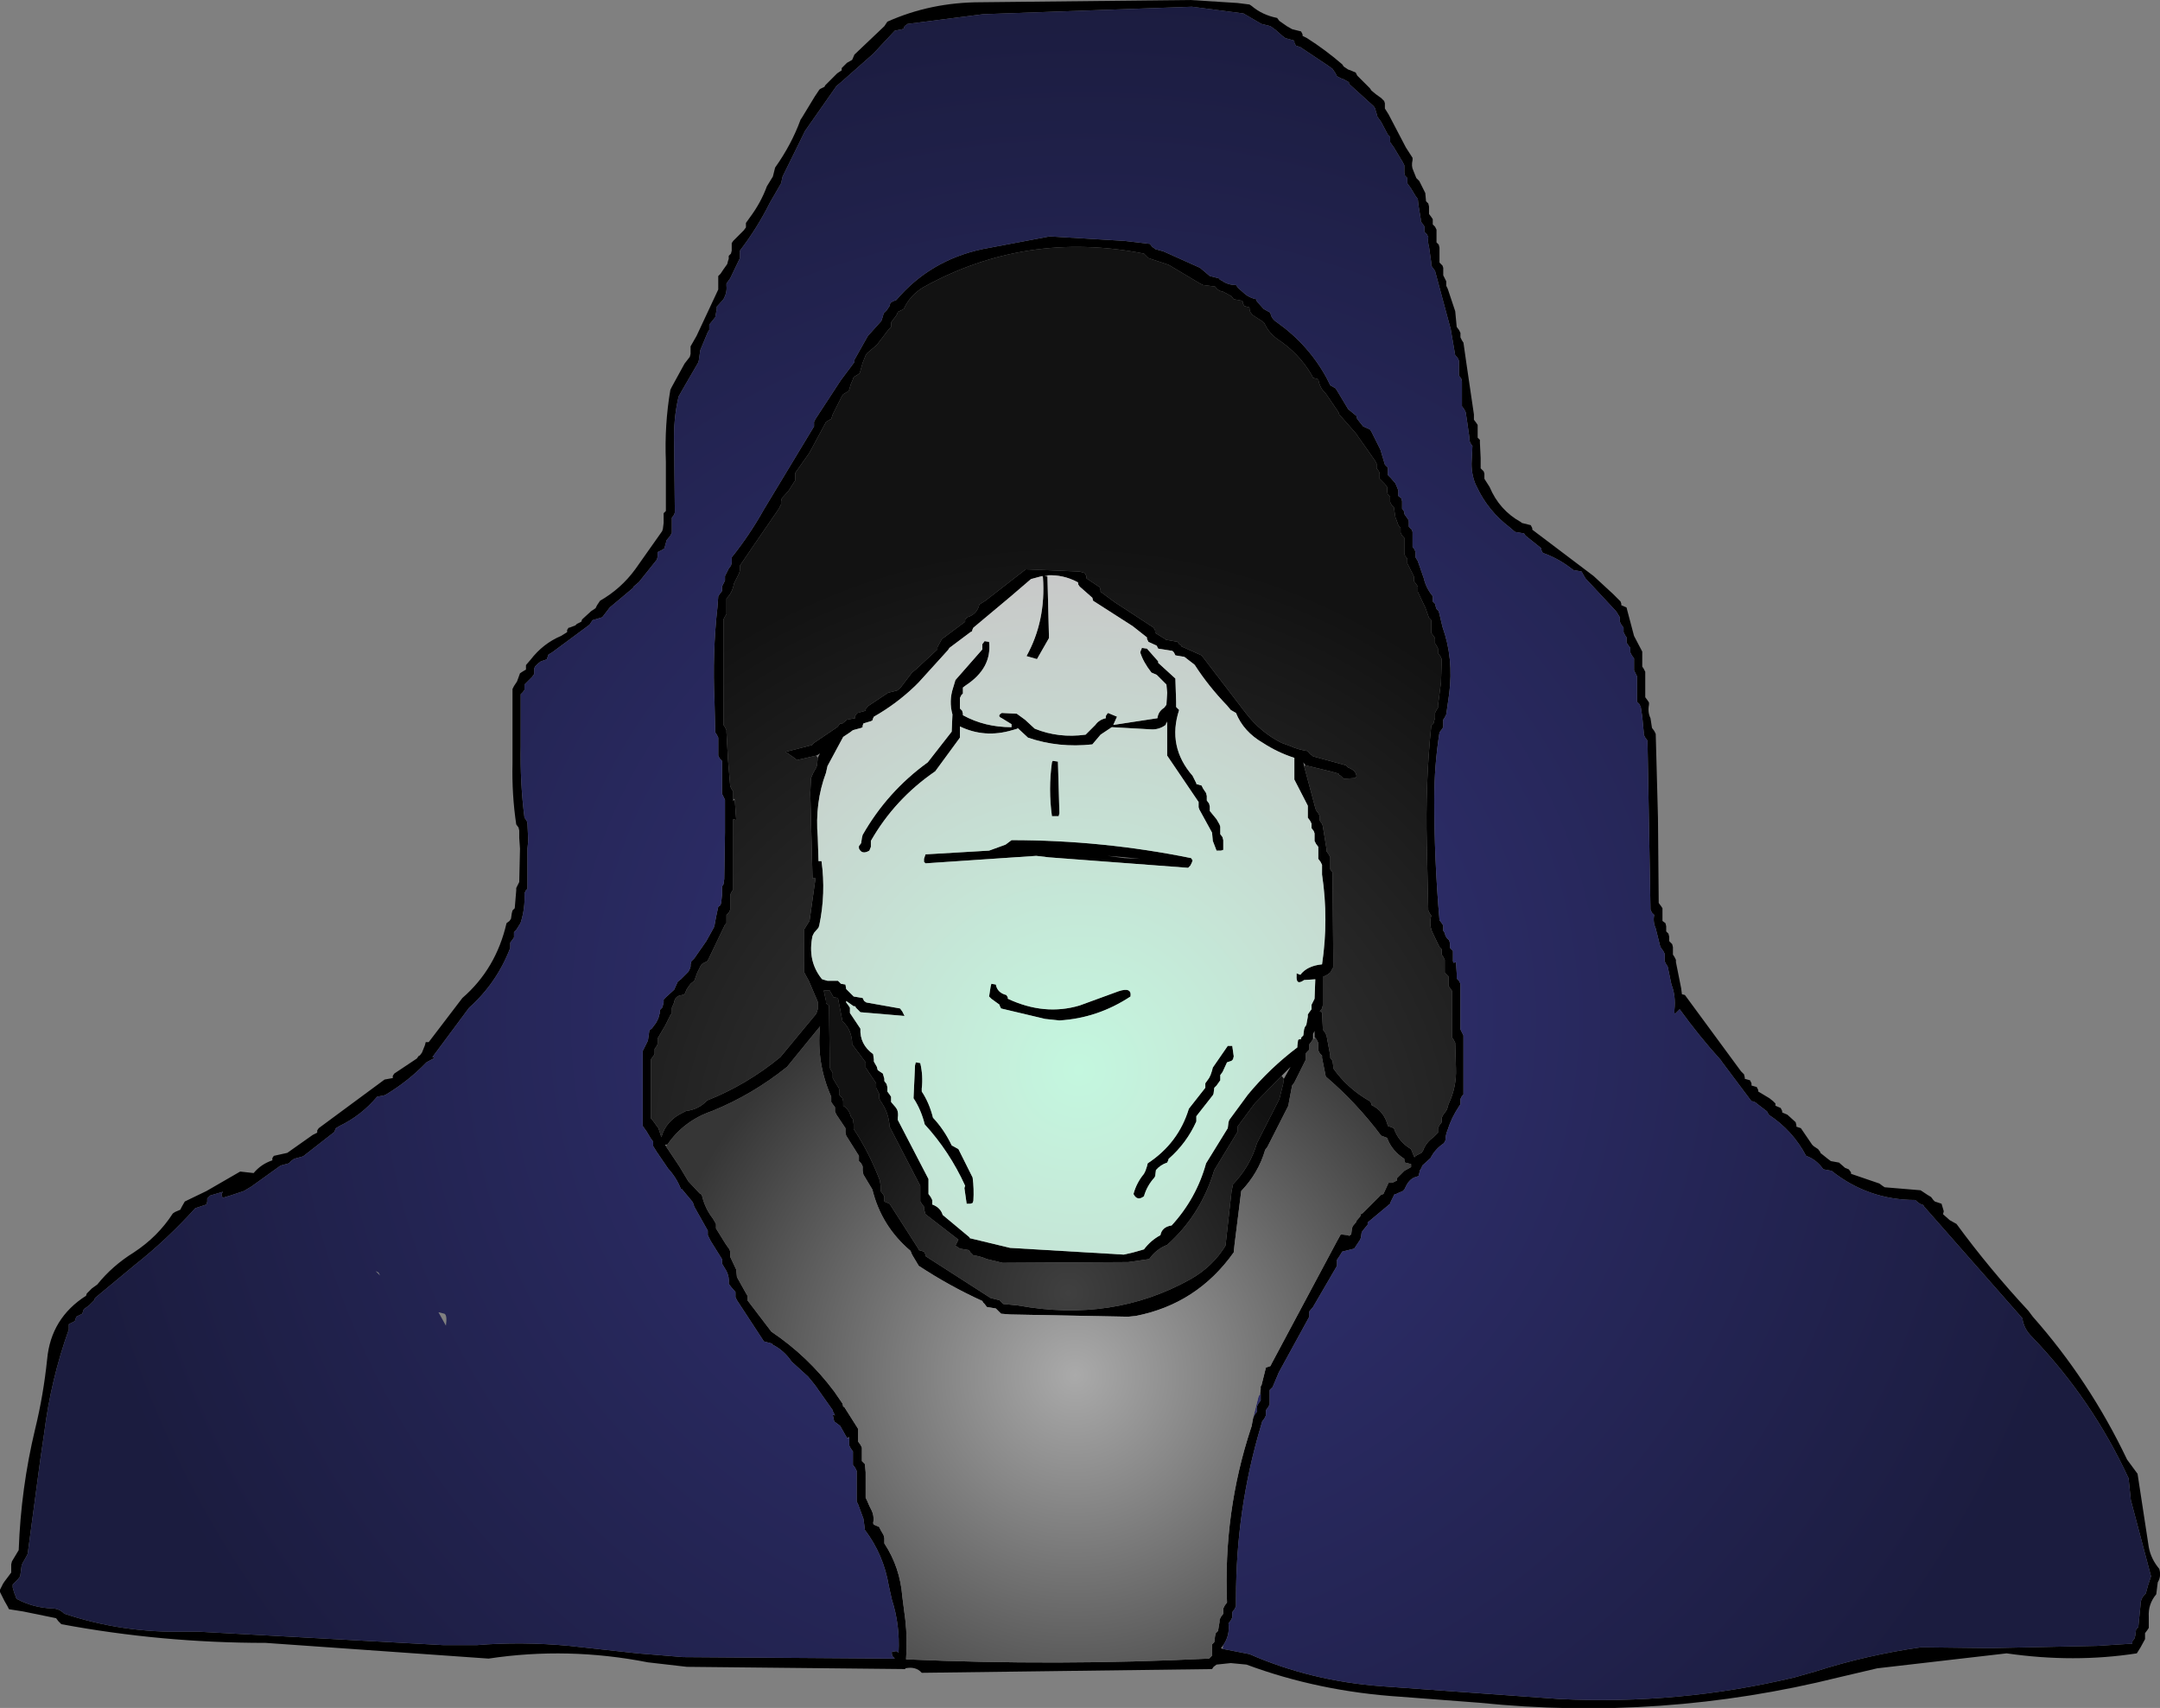 <?xml version="1.0" encoding="UTF-8" standalone="no"?>
<svg xmlns:xlink="http://www.w3.org/1999/xlink" height="114.15px" width="144.35px" xmlns="http://www.w3.org/2000/svg">
  <rect width="100%" height="100%" fill="#808080" stroke="none"/>
  <g transform="matrix(1.0, 0.0, 0.0, 1.0, 70.8, 53.8)">
    <path d="M12.85 -53.4 Q13.55 -52.8 14.55 -52.6 L14.7 -52.4 15.2 -52.05 15.55 -51.85 16.15 -51.7 16.25 -51.5 16.25 -51.4 16.55 -51.25 Q17.8 -50.45 18.9 -49.5 L19.0 -49.35 19.3 -49.15 19.45 -49.1 19.8 -48.95 19.9 -48.75 20.75 -47.9 20.85 -47.75 21.15 -47.5 21.5 -47.25 21.7 -47.05 21.75 -46.9 21.75 -46.7 21.75 -46.55 22.0 -46.15 23.15 -43.95 23.6 -43.25 23.6 -43.1 Q23.5 -42.7 23.65 -42.4 L23.85 -41.9 24.05 -41.7 24.45 -40.9 24.5 -40.35 24.65 -40.2 24.7 -40.0 24.7 -39.8 24.7 -39.7 24.7 -39.5 24.85 -39.3 24.95 -39.15 24.95 -39.0 24.95 -38.8 25.1 -38.65 25.2 -38.45 25.2 -38.3 25.2 -38.15 25.2 -37.95 25.2 -37.6 25.35 -37.45 25.4 -37.25 25.4 -36.95 25.4 -36.25 25.6 -36.05 25.65 -35.9 25.65 -35.7 25.65 -35.55 25.65 -35.4 25.75 -35.2 25.85 -35.0 25.85 -34.85 25.85 -34.7 25.95 -34.5 26.45 -33.0 26.55 -31.95 26.7 -31.75 26.8 -31.55 26.8 -31.45 26.8 -31.25 26.9 -31.05 27.0 -30.9 27.2 -29.5 27.7 -26.1 27.7 -25.75 27.85 -25.55 27.95 -25.4 27.95 -25.25 27.95 -25.05 27.95 -24.9 27.95 -24.55 28.1 -24.4 28.1 -24.2 28.15 -23.2 28.15 -22.5 28.35 -22.3 28.4 -22.15 28.4 -21.95 28.4 -21.8 28.75 -21.25 Q29.4 -19.7 30.85 -18.9 L30.9 -18.85 31.5 -18.7 31.6 -18.5 31.6 -18.4 35.7 -15.3 37.0 -14.1 37.5 -13.6 37.55 -13.45 37.55 -13.35 37.9 -13.2 37.95 -13.0 38.4 -11.3 38.95 -10.25 38.95 -10.15 38.95 -9.75 38.95 -9.25 39.05 -9.1 39.15 -8.9 39.15 -8.75 39.15 -7.9 39.15 -7.2 39.3 -7.0 39.4 -6.85 39.4 -6.7 Q39.3 -6.2 39.5 -5.8 L39.6 -5.15 39.75 -4.95 39.85 -4.75 40.0 0.85 40.05 6.55 40.2 6.75 40.3 6.9 40.3 7.05 40.3 7.25 40.3 7.4 40.3 7.75 40.5 7.9 40.55 8.1 40.55 8.3 40.55 8.45 40.7 8.6 40.75 8.8 40.75 9.0 40.75 9.1 40.95 9.3 41.0 9.5 41.0 9.65 41.0 9.8 41.0 10.0 41.1 10.15 41.2 10.35 41.2 10.5 41.55 12.25 41.6 12.65 41.8 12.7 45.55 17.8 45.75 18.0 45.8 18.2 45.8 18.3 46.15 18.4 46.25 18.6 46.25 18.7 46.25 18.75 46.6 18.85 46.7 19.05 46.7 19.15 47.45 19.6 47.7 19.8 47.85 19.95 47.85 20.05 47.85 20.1 48.2 20.25 48.3 20.45 48.3 20.5 48.3 20.55 48.65 20.7 49.2 21.2 49.25 21.4 49.25 21.5 49.55 21.6 50.3 22.7 50.4 22.8 50.7 23.0 50.85 23.2 50.85 23.25 51.35 23.65 51.55 23.8 52.1 23.9 52.5 24.25 52.75 24.35 52.9 24.55 52.9 24.65 54.8 25.3 55.0 25.45 55.15 25.55 57.55 25.75 58.0 26.05 58.25 26.2 58.4 26.4 58.5 26.5 58.95 26.65 59.1 27.15 59.05 27.35 59.5 27.75 59.95 28.0 Q62.15 31.0 64.75 33.8 L65.05 34.2 Q68.85 38.5 71.35 43.75 L72.05 44.7 72.8 49.6 Q72.95 50.4 73.5 51.05 73.65 51.55 73.4 51.95 L73.3 52.75 Q72.75 53.4 72.8 54.25 L72.8 55.0 72.7 55.15 72.55 55.35 72.55 55.55 72.55 55.75 72.25 56.3 72.0 56.7 Q67.8 57.35 63.3 56.7 L54.65 57.7 52.1 58.3 Q40.25 61.25 28.05 60.0 L22.8 59.6 Q17.35 59.25 12.5 57.45 L11.45 57.35 10.5 57.45 10.3 57.6 10.2 57.75 -9.2 58.0 Q-9.6 57.55 -10.3 57.7 L-10.3 57.75 -24.9 57.6 -27.5 57.3 Q-32.85 56.25 -38.15 57.05 L-53.05 56.0 Q-60.0 56.0 -66.7 54.75 L-66.9 54.55 -67.05 54.35 -69.25 53.9 -70.2 53.75 -70.3 53.55 -70.5 53.2 -70.6 53.0 -70.8 52.6 -70.8 52.45 -70.6 52.05 -70.5 51.9 -70.05 51.3 -70.05 51.1 -70.05 50.75 -70.0 50.55 -69.55 49.8 Q-69.4 45.65 -68.45 41.7 -67.9 39.45 -67.65 37.05 -67.4 34.3 -65.05 32.8 L-65.0 32.65 -64.65 32.3 -64.3 32.05 Q-63.3 30.8 -61.85 29.9 -60.25 28.85 -59.25 27.3 L-59.1 27.2 -58.75 27.05 -58.65 26.85 -58.45 26.5 -57.0 25.8 -54.75 24.5 -53.85 24.6 Q-53.35 24.0 -52.6 23.75 L-52.6 23.6 -52.5 23.45 -51.6 23.25 -49.9 22.05 -49.6 21.9 -49.6 21.75 -49.5 21.6 -45.1 18.35 -44.55 18.25 -44.55 18.1 -44.45 17.95 -42.95 16.95 -42.8 16.75 -42.75 16.75 -42.6 16.55 -42.4 16.05 -42.35 15.85 -42.15 15.85 -39.9 12.9 Q-37.65 10.95 -36.95 7.9 L-36.75 7.75 -36.65 7.6 -36.6 7.25 -36.55 7.05 -36.4 6.9 -36.3 5.7 -36.3 5.55 -36.2 5.35 -36.1 5.15 -36.05 2.95 -36.05 2.9 -36.1 2.2 -36.1 1.7 -36.15 1.5 -36.3 1.3 Q-36.6 -0.7 -36.55 -2.8 L-36.55 -7.75 -36.45 -7.95 -36.25 -8.25 -36.05 -8.8 -35.9 -8.9 -35.65 -9.05 -35.65 -9.2 -35.65 -9.35 -35.35 -9.7 Q-34.5 -10.8 -33.3 -11.3 L-32.9 -11.55 -32.9 -11.7 -32.8 -11.85 -32.75 -11.85 -32.35 -12.0 -32.25 -12.1 -31.95 -12.25 -31.9 -12.4 -31.3 -12.95 -31.0 -13.15 -30.9 -13.35 -30.8 -13.5 -30.7 -13.65 Q-29.3 -14.45 -28.35 -15.75 L-26.55 -18.3 -26.5 -18.45 -26.45 -18.85 -26.45 -19.5 -26.3 -19.65 -26.3 -22.95 Q-26.4 -25.4 -26.0 -27.75 L-25.9 -27.95 -25.05 -29.5 -24.7 -29.95 -24.65 -30.15 -24.65 -30.35 -24.65 -30.5 -24.65 -30.65 -24.25 -31.35 -22.8 -34.45 -22.8 -34.65 -22.8 -34.8 -22.8 -34.95 -22.8 -35.35 -22.65 -35.5 -22.45 -35.8 -22.2 -36.15 -22.15 -36.35 -22.1 -36.5 -22.1 -36.7 -21.95 -36.85 -21.9 -37.05 -21.9 -37.2 -21.9 -37.4 -21.9 -37.55 -21.8 -37.7 -21.1 -38.4 -20.95 -38.6 -20.95 -38.75 -20.95 -38.9 -20.7 -39.25 Q-19.95 -40.25 -19.55 -41.35 L-19.15 -42.0 -19.0 -42.6 Q-17.9 -44.15 -17.3 -45.8 L-17.2 -45.95 -16.35 -47.35 -16.05 -47.8 -16.0 -47.85 -15.7 -48.0 -15.65 -48.1 -14.85 -48.9 -14.55 -49.1 -14.55 -49.25 -14.2 -49.6 -13.85 -49.8 -13.7 -50.15 -11.7 -52.05 -11.5 -52.35 Q-8.6 -53.65 -5.25 -53.65 L8.75 -53.8 11.9 -53.6 12.7 -53.5 12.85 -53.4 M10.9 56.4 L12.7 56.75 Q16.8 58.55 21.55 58.9 L33.4 59.75 Q41.4 60.15 49.15 58.3 L50.55 57.9 Q54.0 56.8 57.55 56.3 L58.1 56.3 62.2 56.35 69.35 56.2 71.7 56.05 71.7 55.9 71.85 55.7 71.9 55.5 71.95 55.1 72.1 54.95 72.25 53.45 Q72.25 53.0 72.6 52.7 L72.75 52.15 72.95 51.55 71.6 46.45 71.45 45.0 Q69.0 39.7 64.95 35.5 64.45 35.0 64.35 34.3 L58.85 28.05 57.75 26.8 57.75 26.75 57.5 26.65 57.3 26.5 57.2 26.4 Q54.05 26.4 51.6 24.45 L51.05 24.35 Q50.6 23.7 49.9 23.45 49.0 21.75 47.4 20.7 L47.3 20.5 47.25 20.45 46.6 19.95 Q46.45 19.8 46.25 19.8 L44.3 17.2 44.2 17.05 Q42.75 15.45 41.45 13.65 L41.15 13.95 41.1 13.9 41.1 13.7 Q41.2 12.75 40.9 12.0 L40.65 10.8 40.55 10.65 40.45 10.45 40.45 10.25 40.45 10.1 40.45 9.95 40.35 9.75 40.2 9.55 40.15 9.45 39.85 8.25 Q39.65 7.8 39.75 7.35 L39.6 7.2 39.5 7.0 39.4 1.3 39.3 -4.3 39.15 -4.5 39.05 -4.7 39.05 -4.85 38.95 -5.9 38.85 -6.55 38.75 -6.75 38.6 -6.9 38.6 -7.05 38.6 -7.95 38.6 -8.6 38.5 -8.8 38.4 -9.0 38.4 -9.1 38.4 -9.3 38.4 -9.5 38.4 -9.8 38.25 -10.0 38.15 -10.2 38.15 -10.35 38.15 -10.5 38.0 -10.7 37.9 -10.85 37.9 -11.05 37.9 -11.2 37.8 -11.35 37.7 -11.55 37.7 -11.75 37.7 -11.85 37.55 -12.05 37.45 -12.25 37.45 -12.4 37.45 -12.55 37.2 -12.95 35.15 -15.15 34.95 -15.5 34.9 -15.6 34.35 -15.7 34.15 -15.85 Q33.3 -16.5 32.3 -16.85 L32.2 -17.05 32.2 -17.15 32.15 -17.2 31.15 -18.0 31.05 -18.15 30.45 -18.25 30.1 -18.55 Q28.65 -19.65 27.9 -21.25 L27.8 -21.45 Q27.5 -22.2 27.55 -23.0 L27.6 -24.0 27.45 -24.2 27.4 -24.4 27.4 -24.55 27.25 -25.6 27.15 -26.25 27.05 -26.45 26.9 -26.65 26.9 -26.75 26.9 -27.65 26.9 -28.3 26.85 -28.5 26.7 -28.7 26.7 -28.85 26.7 -29.2 26.7 -29.7 26.6 -29.9 26.45 -30.05 26.15 -31.8 25.1 -35.7 24.95 -35.9 24.85 -36.05 24.85 -36.25 24.7 -37.3 Q24.6 -37.65 24.65 -37.95 L24.55 -38.15 24.4 -38.3 24.4 -38.45 24.4 -38.65 24.3 -38.8 24.15 -39.0 24.15 -39.15 24.0 -40.05 23.95 -40.5 23.8 -40.7 23.5 -41.2 23.25 -41.55 23.25 -41.75 23.25 -41.9 23.1 -42.05 23.05 -42.25 23.05 -42.45 23.05 -42.55 23.05 -42.75 22.95 -42.95 22.35 -43.95 22.1 -44.3 22.1 -44.5 22.1 -44.65 21.95 -44.8 21.5 -45.65 21.25 -46.0 21.2 -46.2 21.15 -46.35 21.1 -46.55 21.0 -46.7 19.35 -48.2 19.35 -48.3 19.0 -48.5 18.85 -48.55 18.55 -48.7 18.45 -48.9 18.35 -49.05 18.25 -49.2 17.9 -49.45 16.1 -50.65 15.8 -50.75 15.7 -50.95 15.7 -51.05 15.65 -51.1 15.1 -51.25 14.9 -51.4 14.45 -51.8 14.1 -52.05 13.5 -52.2 12.3 -52.9 8.85 -53.35 -5.1 -52.85 -10.15 -52.2 -10.35 -52.05 -10.4 -51.9 -10.5 -51.85 -11.0 -51.75 -12.45 -50.2 -14.6 -48.3 -14.9 -48.05 -17.0 -45.05 -18.5 -42.0 -18.6 -41.55 -19.35 -40.25 Q-20.2 -38.55 -21.35 -37.05 L-21.35 -36.95 -21.35 -36.75 -21.35 -36.55 -21.4 -36.45 -22.0 -35.2 -22.25 -34.85 -22.25 -34.7 Q-22.2 -34.25 -22.45 -33.8 L-22.9 -33.3 -22.9 -33.15 -23.0 -32.6 -23.4 -32.1 -23.4 -31.95 -23.4 -31.75 -23.5 -31.6 -24.0 -30.4 -24.1 -29.7 -24.15 -29.55 -25.05 -28.0 -25.45 -27.3 Q-25.8 -25.8 -25.75 -24.2 L-25.7 -19.55 -25.75 -19.4 -25.9 -19.2 -25.9 -19.05 -25.9 -18.7 -25.9 -18.2 -26.0 -18.0 -26.25 -17.7 -26.4 -17.15 -26.55 -17.05 -26.85 -16.9 -26.85 -16.75 -26.85 -16.6 -26.9 -16.4 -28.1 -14.9 -28.45 -14.6 -28.5 -14.5 -30.05 -13.2 -30.55 -12.55 -30.7 -12.5 -31.2 -12.35 -31.4 -12.05 -33.9 -10.2 -34.15 -10.05 -34.2 -9.9 -34.25 -9.75 -34.35 -9.7 -34.65 -9.6 -34.85 -9.45 -35.05 -9.25 -35.1 -9.1 -35.1 -8.9 -35.1 -8.75 -35.25 -8.55 -35.4 -8.4 -35.6 -8.2 -35.75 -8.05 -35.75 -7.9 -35.75 -7.7 -35.85 -7.55 -36.0 -7.4 -36.0 -3.95 Q-36.05 -1.5 -35.75 0.85 L-35.6 1.05 -35.55 1.25 -35.5 2.4 -35.55 2.9 -35.55 5.4 -35.55 5.6 -35.65 5.7 -35.75 5.9 Q-35.7 6.9 -36.0 7.85 L-36.05 7.95 -36.3 8.35 -36.45 8.5 -36.45 8.65 -36.45 8.85 -36.55 9.0 -36.7 9.2 -36.7 9.35 -36.7 9.55 Q-37.6 11.9 -39.45 13.55 L-41.9 16.85 -41.75 16.9 -42.3 17.2 Q-43.5 18.45 -45.0 19.35 L-45.1 19.4 -45.6 19.5 Q-46.65 20.75 -48.1 21.45 L-48.35 21.6 -48.4 21.7 -48.45 21.85 -50.5 23.45 -50.6 23.5 -51.15 23.65 -51.35 23.8 -51.5 23.95 -52.05 24.1 -54.0 25.5 -54.5 25.8 -55.4 26.1 -55.9 26.25 -55.95 26.2 -56.0 26.0 -55.9 25.85 -56.75 26.1 -56.95 26.3 -56.95 26.5 -57.0 26.7 -57.15 26.75 -57.75 26.95 Q-59.65 29.05 -61.8 30.75 L-64.45 32.95 -64.5 33.1 -64.85 33.45 -65.2 33.7 -65.25 33.85 -65.3 34.0 -65.4 34.05 -65.7 34.2 -65.75 34.35 -65.8 34.5 -65.9 34.55 -66.2 34.7 -66.2 34.85 -66.2 35.05 Q-67.4 38.4 -67.85 42.0 L-68.1 43.7 -68.95 50.05 -69.05 50.25 -69.25 50.6 -69.35 50.8 -69.45 51.55 -69.6 51.75 -69.95 52.1 -69.95 52.3 -69.85 52.65 -69.75 52.9 -69.7 53.05 Q-68.6 53.65 -67.3 53.7 -66.85 53.7 -66.5 54.05 -62.6 55.35 -58.4 55.25 L-57.55 55.25 -41.15 56.15 -38.95 56.15 Q-35.95 55.9 -32.75 56.2 L-28.2 56.7 -25.15 56.95 -11.0 57.05 -11.15 56.9 -11.2 56.75 -11.2 56.6 -10.9 56.55 -10.75 56.65 Q-10.65 54.8 -11.2 53.1 L-11.4 52.2 Q-11.75 50.1 -13.0 48.45 L-13.05 48.05 -13.1 47.7 -13.45 46.75 -13.55 46.55 -13.55 46.2 -13.55 45.8 -13.55 44.85 -13.55 44.5 -13.65 44.3 -13.8 44.1 -13.8 43.95 -13.8 43.55 -13.8 43.35 -13.8 43.2 -13.95 43.0 -14.05 42.8 -14.05 42.45 -14.05 42.3 -14.05 42.25 -14.2 42.3 -14.65 41.5 -15.05 41.2 -15.15 40.75 -15.0 40.8 -15.15 40.5 -15.15 40.45 -16.35 38.75 -16.8 38.2 -17.9 37.2 Q-18.4 36.45 -19.2 36.05 L-19.2 36.0 -19.75 35.85 -21.55 33.1 -21.65 32.9 -21.65 32.7 -21.65 32.55 -21.95 32.2 -22.1 32.0 Q-22.05 31.55 -22.25 31.15 L-22.55 30.65 -22.55 30.5 -22.55 30.35 -23.3 29.15 -23.5 28.75 -23.5 28.6 -23.5 28.45 -24.4 26.85 -24.5 26.55 -25.25 25.65 -25.3 25.65 Q-25.6 24.9 -26.15 24.3 L-26.9 23.2 -27.15 22.8 -27.15 22.65 -27.15 22.5 -27.3 22.3 -27.6 21.8 -27.85 21.45 -27.85 21.25 -27.85 18.7 -27.85 16.45 -27.75 16.25 -27.5 15.75 -27.4 15.05 -27.25 14.95 -26.95 14.55 -26.8 14.25 -26.75 14.05 -26.7 13.9 -26.7 13.7 -26.55 13.55 -26.5 13.4 -26.45 13.2 -26.45 13.0 -26.3 12.85 -25.75 12.35 -25.5 11.8 -25.3 11.65 -24.8 11.15 -24.7 10.95 -24.65 10.8 -24.65 10.65 -24.6 10.45 -24.4 10.25 -23.6 9.1 -23.1 8.2 -23.05 8.05 -22.95 7.5 -22.8 6.8 -22.65 6.7 -22.6 6.5 -22.55 6.0 -22.55 5.65 -22.55 5.45 -22.45 5.3 -22.4 4.95 -22.35 1.85 -22.35 -0.35 -22.45 -0.55 -22.55 -0.75 -22.55 -0.9 -22.55 -1.75 -22.55 -2.95 -22.7 -3.1 -22.8 -3.3 -22.8 -3.5 -22.8 -4.0 -22.8 -4.3 -22.8 -4.5 -22.9 -4.7 -23.0 -4.85 -23.05 -6.9 Q-23.2 -10.15 -22.85 -13.25 L-22.8 -13.95 -22.7 -14.1 -22.55 -14.3 -22.55 -14.5 -22.55 -14.6 -22.45 -14.8 -22.35 -15.0 -22.35 -15.15 -22.35 -15.3 -22.25 -15.5 -22.15 -15.7 -22.1 -15.8 -21.95 -16.0 -21.9 -16.2 -21.9 -16.35 -21.9 -16.55 Q-20.7 -18.05 -19.75 -19.75 L-16.4 -25.3 -16.4 -25.5 -16.4 -25.6 -16.3 -25.8 -14.6 -28.4 -13.7 -29.6 -13.7 -29.75 -12.8 -31.35 -11.9 -32.35 -11.85 -32.5 -11.8 -32.65 -11.75 -32.85 -11.55 -33.05 -11.45 -33.2 -11.35 -33.35 -11.3 -33.55 -11.15 -33.65 -10.9 -33.75 Q-8.65 -36.4 -5.15 -37.15 L-0.65 -38.0 4.35 -37.7 6.05 -37.5 6.2 -37.3 6.35 -37.2 6.4 -37.15 6.95 -37.0 9.4 -35.9 10.05 -35.35 10.65 -35.2 Q10.7 -35.1 10.85 -35.05 11.25 -34.75 11.8 -34.75 L11.95 -34.55 12.4 -34.15 Q12.7 -33.9 13.15 -33.8 L13.2 -33.65 13.65 -33.15 14.1 -32.9 Q14.15 -32.5 14.55 -32.25 16.65 -30.75 17.85 -28.55 L18.1 -28.05 18.45 -27.85 18.55 -27.7 19.3 -26.45 19.85 -26.0 19.9 -25.8 20.3 -25.3 20.75 -25.1 20.85 -24.95 21.45 -23.75 21.75 -22.75 21.95 -22.55 21.95 -22.35 21.95 -22.2 21.95 -22.05 22.15 -21.85 22.45 -21.5 22.6 -21.15 22.65 -21.0 22.65 -20.8 22.65 -20.65 22.85 -20.5 22.9 -20.3 22.9 -20.1 22.9 -20.0 22.9 -19.8 23.05 -19.6 23.05 -19.45 23.15 -19.3 23.3 -19.1 23.35 -18.95 23.35 -18.75 23.35 -18.6 23.55 -18.4 23.6 -18.25 23.6 -17.75 23.6 -17.35 23.6 -17.25 23.75 -17.05 23.8 -16.85 23.8 -16.7 23.8 -16.55 23.95 -16.3 24.35 -15.15 Q24.5 -14.5 24.95 -13.95 L24.95 -13.8 24.95 -13.6 25.1 -13.45 25.15 -13.25 25.2 -13.1 25.35 -12.95 25.6 -11.9 Q26.35 -9.8 26.05 -7.45 L25.85 -6.05 25.75 -5.85 25.65 -5.7 25.65 -5.55 25.65 -5.35 25.65 -5.2 25.55 -5.05 25.4 -4.85 Q25.05 -2.65 25.05 -0.35 25.05 3.7 25.4 7.7 L25.55 7.9 25.65 8.05 25.65 8.2 25.65 8.4 25.75 8.55 25.8 8.75 25.9 8.9 26.05 9.05 26.1 9.25 26.1 9.45 26.1 9.55 26.3 9.75 26.3 9.95 26.3 10.45 26.35 10.55 26.5 10.5 26.55 11.25 26.55 11.3 26.55 11.6 26.7 11.75 26.8 11.95 26.8 12.1 26.8 13.65 26.8 15.0 26.9 15.2 27.0 15.4 27.0 15.7 27.0 17.75 27.0 19.35 26.9 19.45 26.8 19.65 26.8 19.85 26.8 20.0 26.7 20.15 Q26.2 20.9 25.95 21.7 25.8 22.05 25.8 22.4 L25.7 22.6 Q25.1 23.0 24.8 23.6 L24.25 24.1 24.2 24.25 24.1 24.4 24.05 24.6 24.0 24.8 23.85 24.85 Q23.45 24.95 23.2 25.4 L23.05 25.7 22.95 25.8 22.6 25.95 22.5 26.0 22.4 26.0 22.15 26.5 22.1 26.65 20.6 27.9 20.6 28.05 20.35 28.35 20.2 28.55 20.15 28.9 20.1 29.05 19.7 29.65 18.9 29.85 18.75 30.1 18.55 30.4 18.55 30.6 18.55 30.8 16.95 33.55 16.7 33.85 16.7 34.05 16.7 34.2 14.7 37.85 14.65 37.95 14.25 38.9 14.05 39.1 14.05 39.85 14.05 40.05 13.95 40.25 13.8 40.45 13.8 40.6 13.8 40.8 13.7 41.0 13.55 41.2 13.45 41.55 Q11.8 47.1 11.8 53.0 L11.8 53.55 11.7 53.75 11.55 53.95 11.55 54.1 11.55 54.3 11.45 54.5 11.3 54.7 Q11.4 55.5 10.95 56.15 L10.8 56.35 10.9 56.4 M16.35 -2.6 L17.1 0.2 17.15 0.35 17.3 0.55 17.4 0.75 17.4 0.85 17.4 1.05 17.55 1.25 17.6 1.4 17.85 2.95 17.85 3.1 18.0 3.3 18.1 3.5 18.1 4.15 18.1 4.3 18.25 4.5 18.3 10.15 18.3 10.85 18.1 11.2 17.9 11.35 17.6 11.5 17.6 13.25 17.6 13.4 17.55 13.6 17.4 13.8 17.55 13.85 17.6 14.85 17.6 15.0 17.75 15.2 17.85 15.4 18.1 16.75 18.1 16.9 18.25 17.1 18.3 17.45 18.3 17.6 Q19.25 18.95 20.75 19.8 L20.85 19.95 20.85 20.05 Q21.7 20.45 21.95 21.45 L22.35 21.6 Q22.65 22.5 23.5 23.0 L23.7 23.5 23.75 23.55 23.75 23.5 23.9 23.4 24.2 23.25 24.3 23.1 Q24.5 22.55 25.0 22.2 L25.3 21.9 25.3 21.7 25.3 21.6 25.4 21.4 25.55 21.2 25.55 21.05 25.55 20.9 25.65 20.7 25.8 20.5 25.9 20.35 26.0 20.0 Q26.55 18.85 26.5 17.6 L26.45 15.9 26.35 15.7 26.25 15.55 26.25 15.4 26.25 13.85 26.25 12.45 26.15 12.3 26.0 12.1 26.0 11.95 26.0 11.45 25.9 11.35 25.75 11.2 25.75 11.05 25.75 10.85 25.75 10.65 25.75 10.5 25.75 10.35 25.65 10.15 25.55 10.0 25.55 9.8 25.55 9.65 25.4 9.5 24.9 8.45 Q24.7 7.95 24.85 7.4 L24.75 7.25 24.65 7.05 24.55 2.6 Q24.45 -1.45 24.85 -5.3 L25.0 -5.45 25.05 -5.65 25.1 -5.8 25.1 -6.0 25.1 -6.15 25.2 -6.35 25.3 -6.5 25.3 -6.65 25.5 -8.2 25.55 -9.75 25.45 -9.95 25.3 -10.15 25.3 -10.25 25.3 -10.45 25.2 -10.65 25.1 -10.8 25.1 -10.95 25.1 -11.15 25.0 -11.3 24.85 -11.5 24.85 -11.65 24.85 -11.85 24.85 -12.0 24.85 -12.2 24.85 -12.35 24.7 -12.5 24.45 -13.2 23.95 -14.25 23.95 -14.4 23.95 -14.6 23.85 -14.75 23.7 -14.95 23.7 -15.1 23.7 -15.25 23.6 -15.45 23.45 -15.75 23.25 -16.15 23.25 -16.3 23.25 -16.45 23.1 -16.65 23.05 -16.8 23.05 -17.0 23.05 -17.3 23.05 -17.7 23.05 -17.85 22.9 -18.0 22.8 -18.2 22.8 -18.4 22.8 -18.5 22.65 -18.7 22.45 -19.25 22.35 -19.9 22.2 -20.05 22.1 -20.25 22.1 -20.45 22.1 -20.6 21.95 -20.75 21.9 -20.95 21.9 -21.15 21.9 -21.25 21.75 -21.45 21.55 -21.65 21.4 -21.8 21.4 -21.95 21.4 -22.15 21.35 -22.3 21.2 -22.5 21.2 -22.65 21.2 -22.8 21.1 -23.0 19.8 -24.85 18.7 -26.1 18.65 -26.25 17.8 -27.5 Q17.4 -27.85 17.3 -28.45 L16.95 -28.55 16.85 -28.75 Q16.0 -30.2 14.55 -31.15 13.95 -31.6 13.7 -32.2 L13.6 -32.3 12.9 -32.75 12.75 -32.95 12.7 -33.15 12.7 -33.25 12.35 -33.35 12.25 -33.55 12.25 -33.65 12.2 -33.7 11.65 -33.8 11.5 -34.0 10.95 -34.3 Q10.6 -34.35 10.4 -34.65 L9.6 -34.75 9.4 -34.85 7.3 -36.1 5.95 -36.55 5.75 -36.75 5.65 -36.85 Q-2.25 -38.4 -9.1 -34.6 -10.0 -34.05 -10.4 -33.15 L-10.8 -32.95 -10.85 -32.8 -10.95 -32.65 -11.1 -32.45 -11.25 -32.25 -11.25 -32.1 -11.25 -31.95 -11.4 -31.8 -12.2 -30.75 -12.85 -30.2 -12.95 -30.05 -13.15 -29.55 -13.35 -28.85 -13.5 -28.75 -13.75 -28.6 -13.8 -28.45 -13.95 -28.1 -14.05 -27.75 -14.1 -27.65 -14.2 -27.6 -14.45 -27.45 -14.55 -27.3 -14.8 -26.8 -15.15 -26.1 -15.25 -25.8 -15.35 -25.75 -15.6 -25.6 -15.65 -25.5 -16.7 -23.55 -17.65 -22.2 -17.65 -22.05 -17.65 -21.85 -17.65 -21.7 -17.75 -21.55 -18.1 -21.0 -18.55 -20.5 -18.6 -20.3 -18.6 -20.1 -18.65 -20.0 -18.75 -19.8 -20.5 -17.25 -21.35 -16.0 -21.35 -15.85 -21.35 -15.7 -21.4 -15.5 -21.75 -14.8 Q-21.85 -14.2 -22.25 -13.8 L-22.25 -13.6 -22.25 -13.25 -22.25 -12.95 -22.25 -12.75 -22.35 -12.6 -22.45 -12.4 -22.45 -11.55 -22.45 -7.05 -22.45 -5.35 -22.35 -5.2 -22.25 -5.0 -22.25 -4.85 -22.15 -3.05 -22.0 -1.25 -21.9 -1.05 -21.8 -0.9 -21.8 -0.4 -21.8 -0.25 -21.7 -0.4 -21.6 1.0 -21.8 0.95 -21.8 3.55 -21.8 5.65 -21.9 5.8 -22.0 6.0 -22.0 6.15 -22.0 6.5 -22.0 6.8 -22.0 7.0 -22.1 7.2 -22.25 7.35 -22.25 7.5 -22.25 7.7 -22.25 7.9 -22.35 8.0 -22.95 9.25 -23.5 10.4 -23.55 10.45 -23.85 10.6 -23.95 10.7 -24.2 11.2 -24.4 11.75 -24.65 11.95 -24.9 12.3 -25.05 12.65 -25.2 12.7 Q-25.7 12.75 -25.75 13.2 L-25.9 13.55 -25.9 13.7 -25.9 13.9 -26.0 14.05 -26.35 14.75 -26.85 15.6 -26.85 15.75 -26.85 15.95 -26.9 16.1 -27.05 16.3 -27.05 16.45 -27.05 16.65 -27.15 16.8 -27.3 17.0 -27.3 17.15 -27.3 19.05 -27.3 20.95 -27.2 21.05 -26.8 21.6 -26.6 22.2 Q-26.3 21.1 -25.15 20.55 L-24.95 20.45 Q-24.1 20.35 -23.55 19.75 -20.9 18.7 -18.65 16.85 L-16.25 13.95 -16.15 13.65 -16.15 13.45 -16.15 13.15 -16.75 11.75 -17.05 11.2 -17.05 8.45 -17.05 8.3 -16.8 7.9 -16.7 7.75 -16.3 4.9 -16.5 4.9 -16.65 -0.8 -16.6 -1.8 -16.45 -2.15 -16.25 -2.5 -16.2 -2.65 -16.15 -3.15 -16.0 -3.45 -16.15 -3.35 -16.25 -3.3 -17.55 -3.0 -17.65 -3.1 -18.3 -3.55 -16.55 -4.0 -16.4 -4.15 -14.85 -5.2 -14.8 -5.25 -14.65 -5.45 -14.5 -5.45 -14.25 -5.65 -14.2 -5.7 -13.65 -5.8 -13.65 -5.95 -13.55 -6.1 -13.5 -6.15 -12.95 -6.3 -12.95 -6.4 -12.85 -6.55 -12.8 -6.6 -11.45 -7.5 -10.85 -7.65 -10.65 -7.8 -9.85 -8.85 -9.55 -9.1 -8.15 -10.4 -8.15 -10.55 -7.85 -11.1 -7.7 -11.2 -6.3 -12.25 -6.3 -12.4 -6.2 -12.5 -6.15 -12.55 Q-5.5 -12.75 -5.35 -13.4 L-4.95 -13.65 -2.25 -15.75 1.35 -15.6 1.7 -15.5 1.8 -15.3 1.8 -15.2 1.8 -15.15 2.7 -14.55 2.75 -14.35 2.75 -14.25 3.7 -13.55 6.3 -11.85 6.4 -11.65 6.4 -11.55 6.4 -11.5 7.05 -11.1 7.1 -11.05 7.9 -10.9 8.0 -10.75 8.15 -10.65 8.15 -10.6 9.5 -10.0 12.45 -6.15 Q13.45 -4.85 14.85 -4.15 L15.4 -3.95 Q15.95 -3.7 16.6 -3.6 L16.75 -3.4 16.9 -3.3 16.95 -3.25 19.15 -2.65 19.3 -2.5 Q19.85 -2.3 19.85 -1.9 L19.75 -1.8 19.0 -1.75 18.8 -1.95 18.7 -2.0 18.65 -2.1 18.1 -2.25 16.45 -2.65 16.3 -2.85 16.35 -2.6 M-1.15 -15.3 L-1.9 -15.1 -3.3 -13.9 -5.75 -11.85 -5.8 -11.75 -5.85 -11.6 -5.95 -11.55 -7.35 -10.5 -7.45 -10.35 -9.4 -8.2 -9.65 -7.95 Q-10.9 -6.75 -12.4 -5.9 L-12.45 -5.8 -12.5 -5.65 -12.6 -5.6 -13.1 -5.45 -13.15 -5.3 -13.15 -5.2 -13.25 -5.15 -13.8 -5.0 -14.0 -4.85 -14.45 -4.55 -15.5 -2.6 -15.6 -2.15 Q-16.35 -0.15 -16.15 2.15 L-16.1 3.75 -15.9 3.75 Q-15.6 5.9 -16.05 8.05 L-16.1 8.2 -16.4 8.55 -16.5 8.75 Q-16.85 10.4 -15.9 11.6 L-15.85 11.65 -15.5 11.75 -14.8 11.75 -14.6 11.95 -14.3 12.0 -14.25 12.3 -13.75 12.8 -13.15 12.9 -13.05 13.1 -12.9 13.2 -10.65 13.6 -10.5 13.8 -10.35 14.1 -13.3 13.85 -13.5 13.65 -13.6 13.55 -13.65 13.45 -13.75 13.45 -14.25 13.1 -14.25 13.2 -14.1 13.4 -14.0 13.55 -14.0 13.7 -14.0 13.9 -13.3 14.95 Q-13.35 16.0 -12.45 16.65 L-12.4 17.0 -12.4 17.15 -12.2 17.5 -12.15 17.7 -12.1 17.75 -11.8 17.95 -11.7 18.3 -11.7 18.45 -11.55 18.65 -11.5 18.85 -11.5 18.95 -11.5 19.15 -11.35 19.35 -11.25 19.5 -11.25 19.65 -11.25 19.85 -10.95 20.2 -10.85 20.35 Q-10.75 20.6 -10.8 20.9 L-10.8 21.05 -8.75 25.0 -8.75 25.85 -8.75 26.0 -8.6 26.2 -8.5 26.4 -8.5 26.55 -8.5 26.7 Q-7.95 26.9 -7.8 27.4 L-6.0 28.9 -6.0 28.95 -3.3 29.6 4.3 30.05 4.95 29.9 5.65 29.7 Q6.1 29.1 6.75 28.75 6.85 28.2 7.5 28.1 9.15 26.3 9.8 23.95 L11.25 21.6 11.3 21.2 11.35 21.05 12.6 19.35 Q14.05 17.6 15.9 16.2 L15.9 16.1 15.95 15.7 16.05 15.65 16.15 15.65 16.15 15.55 16.3 15.4 16.35 15.0 16.4 14.85 16.5 14.7 16.6 14.15 16.6 14.0 16.7 13.85 16.85 13.65 16.85 13.45 16.85 13.35 16.95 13.15 17.05 12.95 17.1 11.65 16.35 11.7 Q15.8 12.1 15.85 11.4 L15.85 11.25 16.1 11.35 Q16.55 10.75 17.55 10.65 18.0 7.65 17.55 4.65 L17.55 4.0 17.45 3.8 17.3 3.6 17.3 2.95 17.3 2.8 17.15 2.6 17.05 2.4 17.05 2.1 17.05 1.9 17.0 1.75 16.85 1.55 16.85 1.4 16.85 1.25 16.75 1.05 16.6 0.85 16.6 0.2 16.6 0.05 15.7 -1.7 15.7 -3.15 Q14.6 -3.5 13.6 -4.15 12.3 -4.9 11.8 -6.15 L11.45 -6.35 11.2 -6.65 Q9.95 -7.95 9.05 -9.35 L9.0 -9.4 8.35 -9.9 7.75 -10.0 7.65 -10.2 7.6 -10.25 7.55 -10.3 6.6 -10.45 6.5 -10.65 5.95 -10.9 5.85 -11.1 5.85 -11.2 4.9 -11.95 2.25 -13.65 2.2 -13.85 1.35 -14.6 1.25 -14.75 1.25 -14.85 1.2 -14.9 Q0.25 -15.4 -0.8 -15.35 L-1.0 -15.3 -0.8 -15.25 -0.7 -11.3 -0.7 -11.15 -1.5 -9.75 -2.2 -9.95 Q-0.9 -12.3 -1.1 -15.2 L-1.1 -15.3 -1.15 -15.3 M7.15 -5.5 L7.1 -5.35 Q6.7 -5.05 6.2 -5.05 L3.5 -5.2 2.75 -4.7 2.2 -4.05 Q-0.05 -3.8 -2.1 -4.5 L-2.8 -5.15 -2.8 -5.1 -3.15 -5.0 Q-5.0 -4.45 -6.65 -5.25 L-6.65 -4.7 -6.65 -4.5 -8.3 -2.25 Q-11.0 -0.4 -12.6 2.4 L-12.6 2.8 -12.7 3.05 Q-13.2 3.35 -13.4 2.9 L-13.4 2.75 -13.25 2.55 -13.2 2.2 -13.15 2.0 Q-11.5 -0.9 -8.8 -2.85 L-7.2 -4.9 -7.15 -6.05 Q-7.4 -6.95 -7.1 -7.85 L-6.95 -8.35 -5.15 -10.4 -5.15 -10.75 -5.0 -10.95 -4.7 -10.9 Q-4.5 -9.15 -6.25 -8.0 L-6.45 -7.85 -6.45 -7.65 -6.45 -7.45 -6.55 -7.35 -6.65 -7.15 -6.65 -6.6 -6.65 -6.45 -6.5 -6.3 -6.45 -6.1 -6.45 -6.0 Q-5.0 -5.2 -3.2 -5.2 L-3.2 -5.25 -3.2 -5.4 -3.85 -5.8 Q-4.2 -5.95 -3.85 -6.15 L-2.85 -6.1 -2.3 -5.7 -1.65 -5.1 Q-0.05 -4.45 1.75 -4.7 L2.4 -5.35 Q2.65 -5.7 3.1 -5.8 L3.1 -5.95 3.2 -6.1 3.25 -6.15 3.85 -5.9 3.8 -5.8 3.6 -5.35 6.55 -5.8 Q6.6 -6.25 7.0 -6.5 L7.15 -6.7 7.2 -7.5 7.15 -8.05 6.5 -8.7 6.15 -8.85 Q5.6 -9.55 5.4 -10.2 L5.45 -10.35 5.5 -10.45 5.5 -10.5 5.85 -10.45 6.6 -9.6 6.6 -9.5 7.75 -8.45 7.8 -6.9 7.8 -6.55 7.85 -6.5 8.0 -6.35 Q7.2 -3.9 8.9 -1.95 L9.15 -1.45 9.15 -1.4 9.5 -1.3 9.6 -1.1 9.8 -0.8 9.85 -0.6 9.85 -0.3 10.0 -0.1 10.05 0.1 10.05 0.4 10.5 0.95 10.7 1.3 10.75 1.45 10.75 1.95 10.9 2.15 10.95 2.35 10.95 2.45 10.95 3.0 10.8 3.05 10.5 3.05 10.25 2.4 10.2 1.85 9.35 0.3 9.3 0.15 9.3 -0.05 9.3 -0.2 7.2 -3.3 7.2 -5.5 7.2 -5.6 7.15 -5.5 M13.4 39.4 L13.45 39.05 13.45 38.85 13.5 38.8 13.8 37.6 14.1 37.5 14.2 37.3 18.55 29.15 18.8 28.7 19.3 28.75 19.35 28.8 19.5 28.7 19.55 28.3 19.6 28.15 19.85 27.85 19.8 27.85 20.1 27.5 20.15 27.35 20.2 27.3 20.25 27.3 21.4 26.15 Q21.45 26.05 21.65 26.0 L21.95 25.35 22.0 25.25 22.25 25.25 22.55 25.1 22.55 24.95 23.05 24.45 23.5 24.2 23.5 24.05 23.5 24.0 23.1 23.9 23.05 23.75 23.05 23.65 Q22.2 23.1 21.9 22.25 L21.5 22.1 Q19.85 19.9 17.8 18.15 L17.55 16.9 17.55 16.75 17.4 16.6 17.3 16.4 17.3 16.1 17.3 15.9 17.2 15.7 17.1 15.55 17.05 15.55 17.05 15.1 16.95 15.3 16.95 15.5 16.95 15.65 16.85 15.8 16.7 16.0 16.7 16.15 16.7 16.35 16.5 16.55 16.45 16.65 16.45 17.05 15.7 18.55 15.55 18.75 15.35 19.8 15.3 20.1 13.9 22.85 13.75 23.05 Q13.3 24.6 12.15 25.8 L11.7 29.4 11.65 29.9 Q9.2 33.35 5.1 34.15 L4.6 34.2 -3.3 34.05 -3.9 34.0 -4.1 33.8 -4.2 33.7 -4.25 33.65 -4.85 33.55 -5.0 33.35 -5.1 33.25 -5.15 33.15 Q-7.35 32.15 -9.4 30.8 L-9.85 30.05 -9.95 29.8 Q-11.9 28.15 -12.5 25.7 L-13.1 24.7 -13.15 24.45 -13.15 24.35 -13.15 24.15 -13.25 23.95 -13.4 23.8 -13.4 23.65 -13.4 23.45 -14.25 22.1 -14.3 21.9 -14.3 21.7 -14.3 21.6 -14.9 20.7 -15.0 20.5 -15.0 20.35 -15.0 20.2 -15.15 20.0 -15.25 19.85 -15.25 19.65 -15.25 19.5 Q-16.25 17.25 -16.0 14.8 L-18.2 17.5 Q-20.5 19.35 -23.2 20.45 -25.1 21.1 -26.2 22.7 L-26.35 22.7 -26.3 22.8 -25.4 24.15 -24.8 25.15 -24.05 25.95 -23.9 26.05 Q-23.7 26.95 -23.15 27.65 L-22.95 28.0 -22.95 28.15 -22.95 28.3 -22.3 29.35 -22.05 29.7 -22.0 29.85 -22.0 30.2 -21.6 31.05 -21.55 31.55 -21.05 32.45 -20.85 32.8 -20.85 32.95 -20.85 33.1 -19.25 35.2 Q-16.8 36.85 -15.05 39.2 L-14.5 40.0 -14.45 40.2 -14.45 40.25 -14.4 40.2 -13.45 41.7 -13.45 42.25 -13.45 42.55 -13.3 42.75 -13.2 42.95 -13.2 43.1 -13.2 43.5 -13.2 43.7 -13.2 43.85 -13.0 44.05 -12.95 44.6 -12.95 45.0 -12.95 46.3 -12.85 46.5 -12.7 46.85 -12.6 47.05 Q-12.35 47.5 -12.45 48.0 L-12.4 48.1 -12.05 48.25 -11.95 48.45 -11.75 48.8 -11.7 49.0 -11.7 49.35 Q-10.65 50.95 -10.5 52.9 L-10.3 54.45 Q-10.15 55.75 -10.25 57.1 -0.2 57.55 10.0 57.05 L10.2 56.85 10.2 56.3 10.2 56.1 10.35 55.95 10.4 55.55 10.45 55.35 10.6 55.2 10.7 54.6 10.7 54.45 10.8 54.25 10.95 54.05 10.95 53.85 10.95 53.7 11.05 53.5 11.2 53.3 Q10.95 47.25 12.8 41.65 L12.85 41.5 12.85 41.45 12.95 40.95 13.05 40.75 13.2 40.55 13.2 40.35 13.2 40.2 13.3 40.0 13.45 39.8 13.45 39.35 13.4 39.4 M8.85 3.85 L8.75 4.05 8.6 4.2 -0.7 3.5 -1.55 3.4 -8.95 3.9 -9.05 3.8 -9.05 3.6 -8.95 3.3 -4.7 3.05 -3.6 2.65 -3.2 2.35 Q2.9 2.35 8.8 3.55 L8.9 3.7 8.85 3.85 M3.2 3.4 L4.35 3.55 5.4 3.6 4.4 3.5 3.2 3.4 M10.1 18.05 L10.2 17.75 10.25 17.55 11.25 16.1 11.55 16.1 11.65 16.8 11.6 17.0 11.5 17.1 11.2 17.2 10.9 17.85 10.75 18.05 10.75 18.25 10.75 18.4 10.5 18.75 10.35 18.9 10.3 19.3 10.25 19.4 9.15 20.8 9.15 21.0 9.15 21.15 Q8.5 22.6 7.3 23.65 L7.25 23.8 7.2 23.9 Q6.75 24.05 6.45 24.4 L6.4 24.8 6.35 24.9 Q5.85 25.45 5.65 26.15 5.2 26.5 4.95 26.0 5.15 25.25 5.65 24.65 L5.75 24.45 5.85 24.15 5.9 23.95 Q7.95 22.6 8.65 20.3 L9.75 18.9 9.75 18.75 9.75 18.6 10.0 18.25 10.1 18.05 M3.95 12.45 Q4.85 12.15 4.75 12.8 2.55 14.25 0.0 14.4 L-0.95 14.3 -3.9 13.6 -4.0 13.4 -4.0 13.35 -4.55 12.95 -4.7 12.8 -4.6 12.15 -4.55 11.95 -4.25 12.0 Q-4.15 12.55 -3.55 12.7 L-3.45 12.85 -3.45 12.95 Q-1.0 14.1 1.35 13.4 L3.95 12.45 M15.0 18.3 L15.45 17.5 14.85 18.1 13.05 19.95 11.9 21.5 11.9 21.65 11.9 21.85 10.35 24.4 Q9.45 27.4 7.2 29.4 6.45 29.7 6.0 30.35 L4.6 30.55 -3.8 30.6 -4.85 30.35 Q-5.3 30.15 -5.75 30.1 L-5.95 29.9 -6.05 29.75 -6.65 29.65 -6.95 29.45 -6.75 29.05 -8.95 27.35 -9.05 27.0 -9.05 26.85 -9.2 26.65 -9.3 26.5 -9.3 25.6 -9.3 25.45 -11.35 21.5 Q-11.4 20.55 -11.95 19.8 L-12.05 19.6 -12.05 19.4 -12.05 19.3 -12.15 19.1 -12.25 18.9 -12.25 18.75 -12.25 18.6 -12.95 17.55 -12.95 17.35 -12.95 17.2 -13.85 16.0 Q-13.85 15.05 -14.5 14.45 L-14.8 12.9 -15.1 12.85 -15.35 12.4 -15.75 12.4 -15.6 13.1 -15.6 13.25 -15.4 13.4 -15.35 17.05 -15.35 17.55 -15.25 17.75 -15.15 17.9 -15.15 18.05 -15.15 18.25 -14.85 18.75 -14.75 18.9 -14.7 19.1 -14.7 19.4 -14.5 19.6 -14.45 19.8 -14.45 20.1 Q-14.05 20.35 -13.95 20.8 L-13.8 21.0 -13.75 21.35 -13.75 21.65 Q-12.7 23.25 -12.0 25.1 L-11.95 25.45 -11.95 25.8 -11.8 26.0 -11.7 26.15 -11.7 26.3 -11.7 26.5 -11.35 26.65 -9.4 29.7 -9.4 29.75 -9.05 29.85 -8.95 30.05 -8.95 30.15 -4.6 32.95 -4.0 33.1 -3.85 33.25 -3.75 33.35 -2.75 33.45 Q3.55 34.6 8.75 31.7 10.25 30.85 11.1 29.45 L11.5 25.85 11.6 25.35 Q12.75 24.15 13.2 22.6 L14.6 19.85 14.7 19.65 14.95 18.65 15.0 18.3 M-0.1 -2.9 L0.0 0.55 -0.05 0.75 -0.2 0.75 -0.5 0.75 Q-0.75 -1.05 -0.5 -2.85 L-0.45 -2.95 -0.1 -2.9 M-9.6 17.2 L-9.3 17.25 Q-9.1 18.1 -9.2 18.95 L-9.2 19.15 Q-8.7 19.9 -8.45 20.9 -7.7 21.7 -7.2 22.75 L-6.75 23.0 -5.8 24.9 Q-5.7 25.65 -5.75 26.45 L-5.8 26.6 -5.95 26.65 -6.2 26.65 -6.35 25.6 -6.3 25.45 Q-7.35 23.15 -9.0 21.35 -9.25 20.35 -9.75 19.6 L-9.65 17.4 -9.6 17.2" fill="#000000" fill-rule="evenodd" stroke="none"/>
    <path d="M-14.05 42.3 L-14.05 42.45 -14.05 42.8 -13.95 43.0 -13.8 43.2 -13.8 43.35 -13.8 43.55 -13.8 43.95 -13.8 44.1 -13.65 44.3 -13.55 44.5 -13.55 44.85 -13.55 45.8 -13.55 46.2 -13.55 46.55 -13.45 46.75 -13.1 47.7 -13.05 48.05 -13.0 48.45 Q-11.75 50.1 -11.4 52.2 L-11.2 53.1 Q-10.65 54.8 -10.75 56.65 L-10.9 56.55 -11.2 56.6 -11.2 56.75 -11.15 56.9 -11.0 57.05 -25.15 56.95 -28.2 56.7 -32.75 56.2 Q-35.95 55.9 -38.95 56.15 L-41.15 56.15 -57.55 55.25 -58.4 55.25 Q-62.6 55.35 -66.5 54.05 -66.85 53.7 -67.3 53.7 -68.6 53.65 -69.7 53.05 L-69.75 52.9 -69.85 52.65 -69.95 52.3 -69.95 52.1 -69.6 51.75 -69.45 51.55 -69.35 50.8 -69.25 50.6 -69.05 50.25 -68.95 50.05 -68.1 43.7 -67.85 42.0 Q-67.4 38.4 -66.2 35.05 L-66.2 34.85 -66.2 34.7 -65.9 34.55 -65.8 34.5 -65.75 34.35 -65.7 34.2 -65.4 34.05 -65.3 34.0 -65.25 33.85 -65.2 33.7 -64.85 33.45 -64.5 33.1 -64.45 32.95 -61.8 30.75 Q-59.65 29.05 -57.75 26.95 L-57.15 26.75 -57.0 26.7 -56.95 26.5 -56.95 26.3 -56.75 26.1 -55.9 25.85 -56.0 26.0 -55.95 26.2 -55.9 26.25 -55.4 26.1 -54.5 25.8 -54.0 25.5 -52.05 24.1 -51.5 23.95 -51.35 23.8 -51.15 23.65 -50.6 23.5 -50.5 23.45 -48.45 21.85 -48.4 21.7 -48.35 21.6 -48.1 21.45 Q-46.65 20.75 -45.6 19.5 L-45.1 19.4 -45.0 19.35 Q-43.5 18.45 -42.3 17.2 L-41.75 16.9 -41.9 16.85 -39.45 13.55 Q-37.6 11.9 -36.7 9.55 L-36.7 9.35 -36.7 9.2 -36.55 9.0 -36.45 8.85 -36.45 8.65 -36.45 8.5 -36.3 8.35 -36.05 7.95 -36.0 7.85 Q-35.7 6.9 -35.75 5.9 L-35.65 5.7 -35.55 5.6 -35.55 5.4 -35.55 2.9 -35.5 2.4 -35.55 1.25 -35.6 1.05 -35.75 0.85 Q-36.05 -1.5 -36.0 -3.95 L-36.0 -7.4 -35.85 -7.55 -35.75 -7.7 -35.75 -7.9 -35.75 -8.05 -35.6 -8.2 -35.4 -8.4 -35.25 -8.55 -35.1 -8.75 -35.1 -8.9 -35.1 -9.1 -35.05 -9.25 -34.85 -9.45 -34.65 -9.6 -34.35 -9.7 -34.25 -9.75 -34.2 -9.9 -34.15 -10.05 -33.9 -10.2 -31.4 -12.05 -31.2 -12.35 -30.7 -12.5 -30.55 -12.55 -30.05 -13.2 -28.5 -14.5 -28.45 -14.6 -28.1 -14.9 -26.9 -16.4 -26.85 -16.6 -26.85 -16.75 -26.85 -16.9 -26.55 -17.05 -26.4 -17.15 -26.25 -17.7 -26.0 -18.0 -25.9 -18.2 -25.9 -18.7 -25.9 -19.05 -25.9 -19.2 -25.75 -19.4 -25.7 -19.55 -25.75 -24.2 Q-25.8 -25.8 -25.45 -27.3 L-25.05 -28.0 -24.15 -29.55 -24.1 -29.7 -24.0 -30.4 -23.5 -31.6 -23.4 -31.75 -23.4 -31.95 -23.4 -32.1 -23.0 -32.6 -22.9 -33.15 -22.9 -33.3 -22.45 -33.8 Q-22.2 -34.25 -22.25 -34.7 L-22.25 -34.85 -22.0 -35.2 -21.4 -36.45 -21.35 -36.55 -21.35 -36.75 -21.35 -36.95 -21.35 -37.05 Q-20.2 -38.55 -19.35 -40.25 L-18.6 -41.55 -18.5 -42.0 -17.0 -45.05 -14.9 -48.05 -14.6 -48.3 -12.45 -50.2 -11.0 -51.75 -10.5 -51.85 -10.4 -51.9 -10.35 -52.05 -10.15 -52.2 -5.1 -52.85 8.85 -53.35 12.3 -52.9 13.5 -52.2 14.1 -52.05 14.45 -51.8 14.9 -51.4 15.1 -51.25 15.65 -51.1 15.7 -51.05 15.7 -50.95 15.8 -50.75 16.1 -50.65 17.9 -49.45 18.25 -49.2 18.35 -49.05 18.45 -48.9 18.55 -48.7 18.85 -48.55 19.0 -48.5 19.35 -48.3 19.35 -48.2 21.0 -46.7 21.1 -46.55 21.15 -46.35 21.2 -46.2 21.25 -46.0 21.5 -45.65 21.95 -44.8 22.1 -44.65 22.1 -44.5 22.1 -44.3 22.35 -43.95 22.95 -42.95 23.05 -42.75 23.05 -42.55 23.05 -42.45 23.05 -42.25 23.1 -42.05 23.25 -41.9 23.25 -41.75 23.25 -41.55 23.5 -41.2 23.8 -40.7 23.95 -40.5 24.0 -40.05 24.15 -39.15 24.15 -39.0 24.3 -38.8 24.4 -38.65 24.4 -38.45 24.4 -38.3 24.55 -38.15 24.65 -37.95 Q24.6 -37.65 24.7 -37.3 L24.85 -36.25 24.85 -36.05 24.95 -35.9 25.1 -35.7 26.15 -31.8 26.45 -30.05 26.6 -29.9 26.7 -29.7 26.7 -29.2 26.7 -28.85 26.7 -28.7 26.85 -28.5 26.9 -28.3 26.9 -27.65 26.9 -26.75 26.9 -26.65 27.05 -26.45 27.15 -26.25 27.25 -25.6 27.4 -24.55 27.4 -24.4 27.45 -24.2 27.6 -24.0 27.55 -23.0 Q27.5 -22.2 27.8 -21.45 L27.9 -21.25 Q28.65 -19.65 30.1 -18.55 L30.45 -18.25 31.05 -18.15 31.15 -18.0 32.15 -17.2 32.2 -17.15 32.2 -17.05 32.3 -16.85 Q33.3 -16.5 34.15 -15.85 L34.35 -15.7 34.9 -15.6 34.95 -15.5 35.15 -15.15 37.2 -12.95 37.45 -12.55 37.45 -12.4 37.45 -12.25 37.55 -12.05 37.7 -11.85 37.7 -11.75 37.7 -11.55 37.8 -11.35 37.9 -11.2 37.9 -11.05 37.9 -10.85 38.0 -10.7 38.15 -10.5 38.15 -10.35 38.15 -10.2 38.25 -10.0 38.4 -9.8 38.4 -9.5 38.4 -9.3 38.4 -9.1 38.4 -9.0 38.5 -8.8 38.6 -8.6 38.6 -7.95 38.6 -7.05 38.6 -6.9 38.75 -6.75 38.85 -6.55 38.95 -5.9 39.05 -4.85 39.05 -4.7 39.15 -4.5 39.3 -4.3 39.4 1.3 39.5 7.0 39.6 7.2 39.75 7.35 Q39.65 7.8 39.85 8.25 L40.15 9.45 40.2 9.55 40.35 9.75 40.45 9.95 40.45 10.1 40.45 10.25 40.45 10.45 40.55 10.65 40.65 10.8 40.9 12.0 Q41.2 12.75 41.1 13.7 L41.1 13.9 41.15 13.95 41.45 13.65 Q42.75 15.45 44.2 17.05 L44.3 17.2 46.25 19.8 Q46.45 19.8 46.6 19.95 L47.25 20.45 47.3 20.5 47.4 20.7 Q49.0 21.75 49.9 23.45 50.6 23.7 51.05 24.35 L51.6 24.45 Q54.05 26.4 57.2 26.4 L57.3 26.5 57.5 26.65 57.75 26.75 57.75 26.8 58.85 28.05 64.35 34.3 Q64.45 35.0 64.95 35.5 69.0 39.7 71.45 45.0 L71.6 46.45 72.95 51.55 72.75 52.15 72.6 52.7 Q72.25 53.0 72.25 53.45 L72.1 54.95 71.95 55.1 71.9 55.5 71.85 55.7 71.7 55.9 71.7 56.05 69.35 56.2 62.2 56.35 58.1 56.3 57.55 56.3 Q54.0 56.8 50.55 57.9 L49.15 58.3 Q41.4 60.15 33.4 59.75 L21.55 58.9 Q16.8 58.55 12.7 56.75 L10.9 56.4 10.95 56.15 Q11.4 55.5 11.3 54.7 L11.45 54.5 11.55 54.3 11.55 54.1 11.55 53.95 11.7 53.75 11.8 53.55 11.8 53.0 Q11.8 47.1 13.45 41.55 L13.55 41.2 13.7 41.0 13.8 40.8 13.8 40.6 13.8 40.45 13.95 40.25 14.05 40.05 14.05 39.85 14.05 39.1 14.25 38.9 14.65 37.95 14.7 37.85 16.7 34.2 16.7 34.05 16.7 33.85 16.95 33.55 18.55 30.8 18.55 30.6 18.55 30.4 18.75 30.1 18.9 29.85 19.7 29.65 20.1 29.05 20.15 28.9 20.2 28.55 20.35 28.35 20.6 28.05 20.6 27.9 22.1 26.65 22.15 26.5 22.4 26.0 22.5 26.0 22.6 25.95 22.95 25.8 23.05 25.7 23.2 25.4 Q23.45 24.95 23.85 24.85 L24.0 24.8 24.05 24.6 24.1 24.4 24.2 24.25 24.25 24.1 24.8 23.6 Q25.1 23.0 25.7 22.6 L25.8 22.4 Q25.8 22.05 25.95 21.7 26.2 20.9 26.7 20.15 L26.8 20.0 26.8 19.85 26.8 19.65 26.9 19.45 27.0 19.35 27.0 17.75 27.0 15.7 27.0 15.4 26.9 15.2 26.8 15.0 26.8 13.65 26.8 12.1 26.8 11.95 26.7 11.75 26.55 11.6 26.55 11.3 26.55 11.25 26.5 10.5 26.35 10.55 26.3 10.45 26.3 9.95 26.3 9.75 26.1 9.55 26.1 9.45 26.1 9.25 26.05 9.05 25.9 8.9 25.8 8.75 25.75 8.55 25.65 8.4 25.65 8.2 25.65 8.05 25.55 7.9 25.4 7.7 Q25.05 3.7 25.05 -0.35 25.05 -2.65 25.4 -4.85 L25.55 -5.05 25.65 -5.2 25.65 -5.35 25.65 -5.55 25.65 -5.7 25.75 -5.85 25.85 -6.05 26.05 -7.45 Q26.35 -9.8 25.6 -11.9 L25.35 -12.95 25.2 -13.1 25.15 -13.25 25.1 -13.45 24.95 -13.6 24.95 -13.8 24.95 -13.95 Q24.5 -14.5 24.35 -15.15 L23.95 -16.3 23.8 -16.55 23.8 -16.7 23.8 -16.85 23.75 -17.05 23.6 -17.25 23.6 -17.35 23.6 -17.75 23.6 -18.25 23.55 -18.4 23.35 -18.6 23.35 -18.75 23.35 -18.95 23.3 -19.1 23.15 -19.3 23.05 -19.45 23.05 -19.6 22.9 -19.8 22.9 -20.0 22.9 -20.1 22.9 -20.3 22.85 -20.5 22.65 -20.65 22.65 -20.8 22.65 -21.0 22.6 -21.15 22.45 -21.5 22.15 -21.85 21.95 -22.05 21.95 -22.2 21.95 -22.35 21.95 -22.55 21.75 -22.75 21.45 -23.75 20.85 -24.95 20.75 -25.1 20.3 -25.3 19.9 -25.8 19.85 -26.0 19.3 -26.45 18.55 -27.7 18.45 -27.85 18.1 -28.05 17.85 -28.55 Q16.65 -30.75 14.55 -32.25 14.15 -32.5 14.1 -32.9 L13.65 -33.15 13.2 -33.65 13.15 -33.8 Q12.7 -33.9 12.4 -34.15 L11.95 -34.55 11.8 -34.75 Q11.25 -34.75 10.85 -35.05 10.7 -35.1 10.65 -35.2 L10.05 -35.35 9.4 -35.9 6.95 -37.0 6.4 -37.15 6.35 -37.2 6.2 -37.3 6.05 -37.5 4.35 -37.7 -0.65 -38.0 -5.15 -37.15 Q-8.65 -36.4 -10.9 -33.75 L-11.15 -33.65 -11.3 -33.55 -11.35 -33.35 -11.45 -33.2 -11.55 -33.05 -11.75 -32.85 -11.8 -32.65 -11.85 -32.5 -11.9 -32.35 -12.8 -31.35 -13.7 -29.75 -13.7 -29.6 -14.6 -28.4 -16.3 -25.8 -16.4 -25.6 -16.4 -25.5 -16.4 -25.3 -19.75 -19.75 Q-20.7 -18.05 -21.9 -16.55 L-21.9 -16.35 -21.9 -16.2 -21.95 -16.0 -22.1 -15.8 -22.15 -15.7 -22.25 -15.5 -22.35 -15.3 -22.35 -15.15 -22.35 -15.0 -22.45 -14.8 -22.55 -14.6 -22.55 -14.5 -22.55 -14.3 -22.7 -14.1 -22.8 -13.95 -22.85 -13.25 Q-23.2 -10.15 -23.05 -6.9 L-23.0 -4.85 -22.9 -4.7 -22.8 -4.5 -22.8 -4.3 -22.8 -4.0 -22.8 -3.5 -22.8 -3.3 -22.7 -3.1 -22.55 -2.95 -22.55 -1.75 -22.55 -0.9 -22.55 -0.75 -22.45 -0.55 -22.35 -0.35 -22.35 1.85 -22.4 4.95 -22.45 5.3 -22.55 5.45 -22.55 5.65 -22.55 6.0 -22.6 6.5 -22.65 6.7 -22.8 6.8 -22.95 7.5 -23.05 8.05 -23.1 8.2 -23.6 9.1 -24.4 10.25 -24.6 10.45 -24.65 10.65 -24.65 10.8 -24.7 10.95 -24.8 11.15 -25.3 11.65 -25.5 11.8 -25.75 12.35 -26.3 12.85 -26.45 13.0 -26.45 13.2 -26.5 13.4 -26.55 13.55 -26.7 13.7 -26.7 13.9 -26.75 14.05 -26.8 14.25 -26.95 14.55 -27.25 14.95 -27.4 15.05 -27.5 15.75 -27.75 16.25 -27.85 16.45 -27.85 18.7 -27.85 21.25 -27.85 21.45 -27.6 21.8 -27.3 22.3 -27.15 22.5 -27.15 22.65 -27.15 22.8 -26.9 23.2 -26.15 24.3 Q-25.6 24.9 -25.3 25.65 L-25.25 25.65 -24.5 26.55 -24.4 26.85 -23.5 28.45 -23.5 28.6 -23.5 28.75 -23.3 29.15 -22.55 30.35 -22.55 30.5 -22.55 30.65 -22.25 31.15 Q-22.05 31.55 -22.1 32.0 L-21.95 32.2 -21.65 32.55 -21.65 32.7 -21.65 32.9 -21.55 33.1 -19.75 35.85 -19.2 36.0 -19.2 36.05 Q-18.4 36.45 -17.9 37.2 L-16.8 38.2 -16.35 38.75 -15.15 40.45 -15.15 40.5 -15.0 40.8 -15.15 40.75 -15.05 41.2 -14.65 41.5 -14.2 42.3 -14.05 42.3 M12.85 41.5 L12.95 40.95 13.3 39.55 13.35 39.45 13.4 39.4 13.45 39.35 13.45 39.8 13.3 40.0 13.2 40.2 13.2 40.35 13.2 40.55 13.05 40.75 12.95 40.95 12.85 41.45 12.85 41.5 M-41.1 34.0 L-41.5 33.9 -41.0 34.8 Q-40.9 34.1 -41.1 34.0 M-45.4 31.45 L-45.5 31.25 -45.7 31.15 -45.4 31.45" fill="url(#gradient0)" fill-rule="evenodd" stroke="none"/>
    <path d="M-21.8 -0.4 L-21.8 -0.9 -21.9 -1.05 -22.0 -1.25 -22.15 -3.05 -22.25 -4.85 -22.25 -5.0 -22.35 -5.2 -22.45 -5.35 -22.45 -7.05 -22.45 -11.55 -22.45 -12.4 -22.35 -12.6 -22.25 -12.75 -22.25 -12.95 -22.25 -13.25 -22.25 -13.6 -22.25 -13.8 Q-21.85 -14.2 -21.75 -14.8 L-21.4 -15.5 -21.35 -15.7 -21.35 -15.85 -21.35 -16.0 -20.5 -17.25 -18.75 -19.8 -18.65 -20.0 -18.6 -20.1 -18.6 -20.3 -18.55 -20.5 -18.1 -21.0 -17.75 -21.55 -17.65 -21.7 -17.65 -21.85 -17.65 -22.05 -17.65 -22.2 -16.7 -23.55 -15.65 -25.5 -15.6 -25.6 -15.35 -25.75 -15.25 -25.8 -15.15 -26.1 -14.8 -26.8 -14.55 -27.3 -14.45 -27.45 -14.2 -27.6 -14.1 -27.65 -14.05 -27.75 -13.95 -28.1 -13.8 -28.45 -13.75 -28.6 -13.5 -28.75 -13.35 -28.85 -13.15 -29.55 -12.95 -30.05 -12.85 -30.2 -12.2 -30.75 -11.4 -31.8 -11.25 -31.95 -11.25 -32.1 -11.25 -32.25 -11.1 -32.45 -10.95 -32.65 -10.85 -32.8 -10.8 -32.95 -10.4 -33.15 Q-10.0 -34.05 -9.1 -34.6 -2.25 -38.4 5.65 -36.85 L5.75 -36.75 5.95 -36.55 7.3 -36.1 9.4 -34.85 9.6 -34.75 10.4 -34.65 Q10.6 -34.35 10.95 -34.3 L11.5 -34.0 11.65 -33.8 12.2 -33.7 12.25 -33.65 12.25 -33.55 12.35 -33.35 12.7 -33.25 12.7 -33.15 12.75 -32.95 12.9 -32.75 13.6 -32.3 13.7 -32.2 Q13.95 -31.6 14.55 -31.15 16.0 -30.2 16.85 -28.75 L16.95 -28.55 17.3 -28.45 Q17.4 -27.85 17.8 -27.5 L18.65 -26.25 18.7 -26.1 19.8 -24.85 21.1 -23.0 21.2 -22.8 21.2 -22.65 21.2 -22.5 21.35 -22.3 21.4 -22.15 21.4 -21.95 21.4 -21.8 21.55 -21.65 21.75 -21.45 21.9 -21.25 21.9 -21.15 21.9 -20.95 21.95 -20.75 22.1 -20.6 22.1 -20.45 22.1 -20.25 22.2 -20.05 22.35 -19.9 22.45 -19.25 22.65 -18.7 22.8 -18.5 22.8 -18.4 22.8 -18.2 22.9 -18.0 23.05 -17.85 23.05 -17.7 23.05 -17.3 23.05 -17.0 23.05 -16.8 23.1 -16.65 23.25 -16.45 23.25 -16.3 23.25 -16.15 23.45 -15.75 23.6 -15.45 23.7 -15.25 23.7 -15.1 23.7 -14.95 23.85 -14.75 23.95 -14.6 23.95 -14.4 23.95 -14.25 24.45 -13.2 24.7 -12.5 24.85 -12.35 24.85 -12.2 24.85 -12.0 24.85 -11.85 24.85 -11.65 24.85 -11.5 25.0 -11.3 25.1 -11.15 25.1 -10.95 25.1 -10.8 25.2 -10.65 25.3 -10.45 25.3 -10.25 25.3 -10.15 25.45 -9.95 25.55 -9.75 25.5 -8.2 25.3 -6.65 25.3 -6.5 25.2 -6.35 25.1 -6.15 25.1 -6.0 25.1 -5.8 25.05 -5.65 25.0 -5.45 24.85 -5.3 Q24.45 -1.45 24.55 2.6 L24.65 7.05 24.75 7.25 24.85 7.4 Q24.7 7.95 24.9 8.45 L25.4 9.5 25.55 9.65 25.55 9.8 25.55 10.0 25.65 10.15 25.75 10.35 25.75 10.5 25.75 10.65 25.75 10.85 25.75 11.05 25.75 11.2 25.9 11.35 26.0 11.45 26.0 11.95 26.0 12.1 26.15 12.3 26.25 12.45 26.25 13.85 26.25 15.4 26.25 15.55 26.35 15.7 26.45 15.9 26.5 17.6 Q26.55 18.85 26.0 20.0 L25.9 20.35 25.8 20.5 25.65 20.7 25.55 20.9 25.55 21.05 25.55 21.2 25.4 21.4 25.3 21.6 25.3 21.7 25.3 21.9 25.0 22.2 Q24.5 22.55 24.3 23.1 L24.2 23.25 23.9 23.4 23.75 23.5 23.75 23.55 23.7 23.5 23.5 23.0 Q22.65 22.5 22.35 21.6 L21.95 21.45 Q21.7 20.45 20.85 20.05 L20.85 19.95 20.75 19.8 Q19.25 18.95 18.3 17.6 L18.3 17.45 18.25 17.1 18.1 16.9 18.1 16.75 17.85 15.4 17.75 15.2 17.6 15.0 17.6 14.85 17.55 13.85 17.4 13.8 17.55 13.6 17.6 13.4 17.6 13.25 17.6 11.5 17.9 11.35 18.1 11.2 18.3 10.85 18.3 10.15 18.25 4.5 18.1 4.3 18.1 4.15 18.1 3.5 18.0 3.3 17.85 3.1 17.85 2.95 17.6 1.4 17.55 1.25 17.4 1.05 17.4 0.85 17.4 0.75 17.3 0.55 17.15 0.35 17.1 0.2 16.35 -2.6 16.45 -2.65 18.1 -2.25 18.65 -2.1 18.7 -2.0 18.8 -1.95 19.0 -1.75 19.75 -1.8 19.85 -1.9 Q19.85 -2.3 19.3 -2.5 L19.15 -2.65 16.95 -3.25 16.9 -3.3 16.75 -3.4 16.6 -3.6 Q15.95 -3.7 15.4 -3.95 L14.85 -4.15 Q13.45 -4.85 12.45 -6.15 L9.5 -10.0 8.15 -10.6 8.15 -10.65 8.0 -10.75 7.9 -10.9 7.1 -11.05 7.05 -11.1 6.4 -11.5 6.4 -11.55 6.4 -11.65 6.3 -11.85 3.7 -13.55 2.75 -14.25 2.75 -14.35 2.7 -14.55 1.8 -15.15 1.8 -15.2 1.8 -15.3 1.7 -15.5 1.35 -15.6 -2.25 -15.75 -4.95 -13.65 -5.35 -13.4 Q-5.5 -12.75 -6.15 -12.55 L-6.2 -12.5 -6.3 -12.4 -6.3 -12.25 -7.7 -11.2 -7.85 -11.1 -8.15 -10.55 -8.15 -10.4 -9.55 -9.1 -9.85 -8.85 -10.65 -7.8 -10.85 -7.65 -11.45 -7.5 -12.8 -6.6 -12.85 -6.55 -12.95 -6.4 -12.95 -6.3 -13.5 -6.15 -13.55 -6.1 -13.65 -5.95 -13.65 -5.8 -14.2 -5.7 -14.25 -5.65 -14.5 -5.45 -14.65 -5.45 -14.8 -5.25 -14.85 -5.2 -16.4 -4.15 -16.55 -4.0 -18.3 -3.55 -17.65 -3.1 -17.55 -3.0 -16.25 -3.3 -16.15 -3.15 -16.2 -2.65 -16.25 -2.5 -16.45 -2.15 -16.6 -1.8 -16.65 -0.8 -16.5 4.9 -16.3 4.9 -16.7 7.75 -16.8 7.9 -17.05 8.3 -17.05 8.45 -17.05 11.2 -16.75 11.75 -16.15 13.15 -16.15 13.45 -16.15 13.65 -16.25 13.95 -18.65 16.85 Q-20.9 18.7 -23.55 19.75 -24.1 20.35 -24.95 20.45 L-25.15 20.55 Q-26.3 21.1 -26.6 22.2 L-26.8 21.6 -27.2 21.05 -27.3 20.95 -27.3 19.05 -27.3 17.15 -27.3 17.0 -27.15 16.8 -27.05 16.65 -27.05 16.45 -27.05 16.3 -26.9 16.1 -26.85 15.95 -26.85 15.75 -26.85 15.6 -26.35 14.75 -26.0 14.05 -25.9 13.9 -25.9 13.7 -25.9 13.55 -25.75 13.2 Q-25.7 12.75 -25.2 12.7 L-25.05 12.65 -24.9 12.3 -24.65 11.95 -24.4 11.75 -24.2 11.2 -23.95 10.7 -23.85 10.6 -23.55 10.45 -23.5 10.4 -22.95 9.25 -22.35 8.0 -22.25 7.9 -22.25 7.7 -22.25 7.5 -22.25 7.35 -22.1 7.2 -22.0 7.0 -22.0 6.8 -22.0 6.5 -22.0 6.15 -22.0 6.0 -21.9 5.8 -21.8 5.65 -21.8 3.55 -21.8 0.95 -21.6 1.0 -21.7 -0.4 -21.8 -0.4" fill="url(#gradient1)" fill-rule="evenodd" stroke="none"/>
    <path d="M1.25 -14.75 L1.35 -14.6 2.2 -13.85 2.25 -13.65 4.9 -11.95 5.85 -11.2 5.85 -11.1 5.95 -10.9 6.5 -10.65 6.6 -10.45 7.55 -10.3 7.6 -10.25 7.65 -10.2 7.75 -10.0 8.35 -9.9 9.0 -9.4 9.05 -9.35 Q9.95 -7.95 11.2 -6.65 L11.45 -6.35 11.8 -6.15 Q12.3 -4.9 13.6 -4.15 14.6 -3.5 15.7 -3.15 L15.7 -1.7 16.6 0.05 16.6 0.2 16.6 0.85 16.75 1.05 16.85 1.25 16.85 1.4 16.85 1.55 17.0 1.75 17.05 1.9 17.05 2.1 17.05 2.4 17.15 2.6 17.3 2.8 17.3 2.95 17.3 3.6 17.45 3.8 17.55 4.0 17.55 4.65 Q18.0 7.65 17.55 10.65 16.55 10.75 16.1 11.35 L15.85 11.25 15.85 11.4 Q15.8 12.1 16.35 11.7 L17.1 11.65 17.05 12.95 16.95 13.15 16.85 13.35 16.85 13.45 16.85 13.65 16.7 13.85 16.6 14.0 16.6 14.15 16.5 14.7 16.4 14.85 16.35 15.0 16.3 15.4 16.15 15.55 16.15 15.65 16.05 15.65 15.95 15.7 15.9 16.1 15.9 16.2 Q14.05 17.6 12.6 19.35 L11.35 21.05 11.3 21.2 11.25 21.6 9.8 23.95 Q9.15 26.3 7.5 28.1 6.85 28.2 6.75 28.75 6.1 29.1 5.65 29.7 L4.95 29.9 4.3 30.05 -3.3 29.6 -6.0 28.95 -6.0 28.9 -7.8 27.4 Q-7.95 26.9 -8.5 26.7 L-8.5 26.55 -8.5 26.4 -8.6 26.2 -8.75 26.0 -8.75 25.85 -8.75 25.0 -10.8 21.05 -10.8 20.9 Q-10.75 20.6 -10.85 20.35 L-10.95 20.2 -11.25 19.85 -11.25 19.65 -11.25 19.5 -11.35 19.35 -11.5 19.15 -11.5 18.95 -11.5 18.85 -11.55 18.65 -11.7 18.45 -11.7 18.3 -11.8 17.95 -12.1 17.75 -12.15 17.7 -12.2 17.5 -12.4 17.15 -12.4 17.0 -12.45 16.65 Q-13.35 16.0 -13.3 14.95 L-14.0 13.9 -14.0 13.7 -14.0 13.55 -14.1 13.4 -14.25 13.2 -14.25 13.1 -13.75 13.45 -13.65 13.45 -13.6 13.55 -13.5 13.65 -13.3 13.85 -10.35 14.1 -10.5 13.8 -10.65 13.6 -12.9 13.2 -13.05 13.1 -13.15 12.9 -13.75 12.8 -14.25 12.3 -14.3 12.0 -14.6 11.95 -14.8 11.75 -15.5 11.75 -15.85 11.65 -15.9 11.6 Q-16.85 10.4 -16.5 8.75 L-16.4 8.55 -16.1 8.2 -16.05 8.05 Q-15.6 5.9 -15.9 3.75 L-16.1 3.75 -16.15 2.15 Q-16.35 -0.15 -15.6 -2.15 L-15.5 -2.6 -14.45 -4.55 -14.0 -4.85 -13.8 -5.0 -13.25 -5.15 -13.15 -5.2 -13.15 -5.3 -13.1 -5.45 -12.6 -5.6 -12.5 -5.65 -12.45 -5.8 -12.4 -5.9 Q-10.9 -6.75 -9.65 -7.95 L-9.4 -8.2 -7.45 -10.35 -7.35 -10.5 -5.95 -11.55 -5.85 -11.6 -5.8 -11.75 -5.75 -11.85 -3.3 -13.9 -1.9 -15.1 -1.15 -15.3 -1.1 -15.2 Q-0.9 -12.3 -2.2 -9.95 L-1.5 -9.75 -0.7 -11.15 -0.7 -11.3 -0.8 -15.25 -0.8 -15.35 Q0.25 -15.4 1.2 -14.9 L1.25 -14.75 M7.2 -5.5 L7.2 -3.3 9.3 -0.2 9.3 -0.05 9.3 0.15 9.35 0.3 10.2 1.85 10.25 2.4 10.5 3.05 10.8 3.05 10.95 3.0 10.95 2.45 10.95 2.35 10.9 2.15 10.75 1.95 10.75 1.45 10.7 1.3 10.5 0.95 10.05 0.4 10.05 0.1 10.0 -0.1 9.85 -0.3 9.85 -0.6 9.8 -0.8 9.6 -1.1 9.5 -1.3 9.15 -1.4 9.15 -1.45 8.9 -1.95 Q7.2 -3.9 8.0 -6.35 L7.85 -6.5 7.8 -6.55 7.8 -6.9 7.75 -8.45 6.6 -9.5 6.6 -9.6 5.85 -10.45 5.5 -10.5 5.5 -10.45 5.45 -10.35 5.4 -10.2 Q5.6 -9.55 6.15 -8.85 L6.5 -8.7 7.15 -8.05 7.2 -7.5 7.15 -6.7 7.0 -6.5 Q6.6 -6.25 6.55 -5.8 L3.6 -5.35 3.8 -5.8 3.85 -5.9 3.25 -6.15 3.2 -6.1 3.1 -5.95 3.1 -5.8 Q2.65 -5.7 2.4 -5.35 L1.75 -4.7 Q-0.05 -4.45 -1.65 -5.1 L-2.3 -5.7 -2.85 -6.1 -3.85 -6.15 Q-4.2 -5.95 -3.85 -5.8 L-3.2 -5.4 -3.2 -5.25 -3.2 -5.2 Q-5.0 -5.2 -6.45 -6.0 L-6.45 -6.1 -6.5 -6.3 -6.65 -6.45 -6.65 -6.6 -6.65 -7.15 -6.55 -7.35 -6.45 -7.45 -6.45 -7.65 -6.45 -7.85 -6.25 -8.0 Q-4.5 -9.15 -4.7 -10.9 L-5.0 -10.95 -5.15 -10.75 -5.15 -10.4 -6.95 -8.35 -7.1 -7.85 Q-7.4 -6.95 -7.15 -6.05 L-7.2 -4.9 -8.8 -2.85 Q-11.5 -0.9 -13.15 2.0 L-13.2 2.2 -13.25 2.55 -13.4 2.75 -13.4 2.9 Q-13.2 3.35 -12.7 3.05 L-12.6 2.8 -12.6 2.4 Q-11.0 -0.4 -8.3 -2.25 L-6.65 -4.5 -6.65 -4.7 -6.65 -5.25 Q-5.0 -4.45 -3.15 -5.0 L-2.8 -5.1 -2.8 -5.15 -2.1 -4.5 Q-0.05 -3.8 2.2 -4.05 L2.75 -4.7 3.5 -5.2 6.2 -5.05 Q6.7 -5.05 7.1 -5.35 L7.15 -5.5 7.2 -5.5 M8.85 3.85 L8.9 3.7 8.8 3.55 Q2.9 2.35 -3.2 2.35 L-3.6 2.65 -4.7 3.05 -8.95 3.3 -9.05 3.6 -9.05 3.8 -8.95 3.9 -1.55 3.4 -0.7 3.5 8.6 4.2 8.75 4.05 8.85 3.85 M3.95 12.45 L1.35 13.4 Q-1.0 14.1 -3.45 12.95 L-3.45 12.85 -3.55 12.7 Q-4.15 12.55 -4.25 12.0 L-4.55 11.95 -4.6 12.15 -4.7 12.8 -4.55 12.95 -4.0 13.35 -4.0 13.4 -3.9 13.6 -0.95 14.3 0.0 14.4 Q2.55 14.25 4.75 12.8 4.85 12.15 3.95 12.45 M10.1 18.05 L10.0 18.25 9.75 18.6 9.75 18.75 9.75 18.9 8.65 20.3 Q7.95 22.6 5.9 23.95 L5.85 24.15 5.75 24.45 5.65 24.65 Q5.15 25.25 4.95 26.0 5.2 26.5 5.65 26.15 5.85 25.45 6.35 24.9 L6.4 24.8 6.45 24.4 Q6.75 24.05 7.2 23.9 L7.25 23.8 7.3 23.65 Q8.5 22.6 9.15 21.15 L9.15 21.0 9.15 20.8 10.25 19.4 10.3 19.3 10.35 18.9 10.5 18.75 10.75 18.4 10.75 18.25 10.75 18.05 10.9 17.85 11.2 17.2 11.5 17.1 11.6 17.0 11.65 16.8 11.55 16.1 11.25 16.1 10.25 17.55 10.2 17.75 10.1 18.05 M-0.1 -2.9 L-0.45 -2.95 -0.5 -2.85 Q-0.75 -1.05 -0.5 0.75 L-0.2 0.75 -0.05 0.75 0.0 0.55 -0.1 -2.9 M-9.6 17.2 L-9.65 17.4 -9.75 19.6 Q-9.25 20.35 -9.0 21.35 -7.35 23.15 -6.3 25.45 L-6.35 25.6 -6.2 26.65 -5.95 26.65 -5.8 26.6 -5.75 26.45 Q-5.7 25.65 -5.8 24.9 L-6.75 23.0 -7.2 22.75 Q-7.7 21.7 -8.45 20.9 -8.7 19.9 -9.2 19.15 L-9.2 18.95 Q-9.1 18.1 -9.3 17.25 L-9.6 17.2" fill="url(#gradient2)" fill-rule="evenodd" stroke="none"/>
    <path d="M1.25 -14.75 L1.2 -14.9 1.25 -14.85 1.25 -14.75" fill="#ffffff" fill-rule="evenodd" stroke="none"/>
    <path d="M17.1 15.55 L17.2 15.7 17.3 15.9 17.3 16.1 17.3 16.4 17.4 16.6 17.55 16.75 17.55 16.9 17.8 18.15 Q19.85 19.9 21.5 22.1 L21.9 22.25 Q22.2 23.1 23.05 23.65 L23.05 23.75 23.1 23.9 23.5 24.0 23.5 24.05 23.5 24.2 23.05 24.45 22.55 24.95 22.55 25.1 22.25 25.25 22.0 25.25 21.95 25.35 21.65 26.0 Q21.45 26.05 21.4 26.15 L20.25 27.3 20.2 27.3 20.15 27.35 20.1 27.5 19.8 27.85 19.85 27.85 19.6 28.15 19.55 28.3 19.5 28.7 19.35 28.8 19.3 28.75 18.8 28.7 18.55 29.15 14.2 37.3 14.1 37.5 13.8 37.6 13.5 38.8 13.45 38.85 13.45 39.05 13.4 39.4 13.35 39.45 13.3 39.55 12.95 40.95 12.85 41.5 12.8 41.65 Q10.95 47.25 11.2 53.3 L11.05 53.5 10.95 53.7 10.95 53.85 10.95 54.05 10.8 54.25 10.7 54.45 10.7 54.6 10.6 55.2 10.45 55.35 10.4 55.55 10.35 55.95 10.2 56.1 10.2 56.3 10.2 56.85 10.0 57.05 Q-0.2 57.55 -10.25 57.1 -10.15 55.75 -10.3 54.45 L-10.5 52.9 Q-10.65 50.95 -11.7 49.35 L-11.7 49.0 -11.75 48.8 -11.95 48.45 -12.05 48.25 -12.4 48.1 -12.45 48.0 Q-12.35 47.5 -12.6 47.05 L-12.7 46.85 -12.85 46.5 -12.95 46.3 -12.95 45.0 -12.95 44.6 -13.0 44.05 -13.2 43.85 -13.2 43.7 -13.2 43.5 -13.2 43.1 -13.2 42.95 -13.3 42.75 -13.45 42.55 -13.45 42.25 -13.45 41.7 -14.4 40.2 -14.45 40.25 -14.45 40.2 -14.5 40.0 -15.05 39.2 Q-16.8 36.85 -19.25 35.2 L-20.85 33.1 -20.85 32.95 -20.85 32.8 -21.05 32.45 -21.55 31.55 -21.6 31.05 -22.0 30.2 -22.0 29.85 -22.05 29.7 -22.3 29.35 -22.95 28.3 -22.95 28.15 -22.95 28.0 -23.15 27.65 Q-23.7 26.95 -23.9 26.05 L-24.05 25.95 -24.8 25.15 -25.4 24.15 -26.3 22.8 -26.2 22.7 Q-25.1 21.1 -23.2 20.45 -20.5 19.35 -18.2 17.5 L-16.0 14.8 Q-16.25 17.25 -15.25 19.5 L-15.25 19.65 -15.25 19.85 -15.15 20.0 -15.0 20.2 -15.0 20.35 -15.0 20.5 -14.9 20.7 -14.3 21.6 -14.3 21.7 -14.3 21.9 -14.25 22.1 -13.4 23.45 -13.4 23.65 -13.4 23.8 -13.25 23.95 -13.15 24.15 -13.15 24.35 -13.15 24.45 -13.1 24.7 -12.5 25.7 Q-11.9 28.15 -9.95 29.8 L-9.85 30.05 -9.4 30.8 Q-7.35 32.15 -5.15 33.15 L-5.1 33.25 -5.0 33.35 -4.85 33.55 -4.25 33.65 -4.2 33.7 -4.1 33.8 -3.9 34.0 -3.3 34.05 4.6 34.2 5.1 34.15 Q9.2 33.35 11.65 29.9 L11.7 29.4 12.15 25.8 Q13.3 24.6 13.75 23.05 L13.9 22.85 15.3 20.1 15.35 19.8 15.55 18.75 15.7 18.55 16.45 17.05 16.45 16.65 16.5 16.55 16.7 16.35 16.7 16.15 16.7 16.0 16.85 15.8 16.95 15.65 17.1 15.55" fill="url(#gradient3)" fill-rule="evenodd" stroke="none"/>
    <path d="M14.85 18.1 L15.0 18.3 14.95 18.65 14.7 19.65 14.6 19.85 13.2 22.6 Q12.75 24.15 11.6 25.35 L11.5 25.85 11.1 29.45 Q10.25 30.85 8.75 31.7 3.55 34.6 -2.75 33.45 L-3.75 33.35 -3.85 33.25 -4.0 33.1 -4.6 32.95 -8.95 30.15 -8.95 30.05 -9.05 29.85 -9.4 29.75 -9.4 29.7 -11.35 26.65 -11.7 26.5 -11.7 26.3 -11.7 26.15 -11.8 26.0 -11.95 25.8 -11.95 25.45 -12.0 25.1 Q-12.7 23.25 -13.75 21.65 L-13.75 21.35 -13.8 21.0 -13.95 20.8 Q-14.05 20.35 -14.45 20.1 L-14.45 19.8 -14.5 19.6 -14.7 19.4 -14.7 19.1 -14.75 18.9 -14.85 18.75 -15.15 18.25 -15.15 18.05 -15.15 17.9 -15.25 17.75 -15.35 17.55 -15.35 17.05 -15.4 13.4 -15.6 13.25 -15.6 13.1 -15.75 12.4 -15.35 12.4 -15.1 12.85 -14.8 12.9 -14.5 14.45 Q-13.85 15.05 -13.85 16.0 L-12.95 17.2 -12.95 17.35 -12.95 17.55 -12.25 18.6 -12.25 18.75 -12.25 18.9 -12.15 19.1 -12.05 19.3 -12.05 19.4 -12.05 19.6 -11.95 19.8 Q-11.4 20.55 -11.35 21.5 L-9.3 25.45 -9.3 25.6 -9.3 26.5 -9.2 26.65 -9.05 26.85 -9.05 27.0 -8.95 27.35 -6.75 29.05 -6.95 29.45 -6.65 29.65 -6.05 29.75 -5.95 29.9 -5.75 30.1 Q-5.3 30.15 -4.85 30.35 L-3.8 30.6 4.6 30.55 6.0 30.35 Q6.45 29.7 7.2 29.4 9.45 27.4 10.35 24.4 L11.9 21.85 11.9 21.65 11.9 21.5 13.05 19.95 14.85 18.1" fill="url(#gradient4)" fill-rule="evenodd" stroke="none"/>
    <path d="M-0.8 -15.35 L-0.8 -15.25 -0.8 -15.35" fill="url(#gradient5)" fill-rule="evenodd" stroke="none"/>
  </g>
  <defs>
    <radialGradient cx="0" cy="0" gradientTransform="matrix(0.084, 0.0, 0.0, 0.084, 1.75, 14.3)" gradientUnits="userSpaceOnUse" id="gradient0" r="819.2" spreadMethod="pad">
      <stop offset="0.0" stop-color="#34347a"/>
      <stop offset="1.0" stop-color="#1b1c3f"/>
    </radialGradient>
    <radialGradient cx="0" cy="0" gradientTransform="matrix(0.075, 0.0, 0.0, 0.075, 0.4, 24.15)" gradientUnits="userSpaceOnUse" id="gradient1" r="819.2" spreadMethod="pad">
      <stop offset="0.0" stop-color="#404040"/>
      <stop offset="0.678" stop-color="#121212"/>
    </radialGradient>
    <radialGradient cx="0" cy="0" gradientTransform="matrix(0.041, 0.0, 0.0, 0.041, 1.3, 17.7)" gradientUnits="userSpaceOnUse" id="gradient2" r="819.2" spreadMethod="pad">
      <stop offset="0.0" stop-color="#c4f7df"/>
      <stop offset="1.0" stop-color="#c8c8c8"/>
    </radialGradient>
    <radialGradient cx="0" cy="0" gradientTransform="matrix(0.038, 0.0, 0.0, 0.038, 1.05, 38.1)" gradientUnits="userSpaceOnUse" id="gradient3" r="819.2" spreadMethod="pad">
      <stop offset="0.0" stop-color="#aaaaaa"/>
      <stop offset="0.914" stop-color="#363636"/>
    </radialGradient>
    <radialGradient cx="0" cy="0" gradientTransform="matrix(0.032, 0.0, 0.0, 0.032, 0.6, 32.6)" gradientUnits="userSpaceOnUse" id="gradient4" r="819.2" spreadMethod="pad">
      <stop offset="0.0" stop-color="#404040"/>
      <stop offset="0.678" stop-color="#121212"/>
    </radialGradient>
    <radialGradient cx="0" cy="0" gradientTransform="matrix(0.049, 0.0, 0.0, 0.049, 0.4, 24.15)" gradientUnits="userSpaceOnUse" id="gradient5" r="819.2" spreadMethod="pad">
      <stop offset="0.0" stop-color="#404040"/>
      <stop offset="0.678" stop-color="#121212"/>
    </radialGradient>
  </defs>
</svg>
